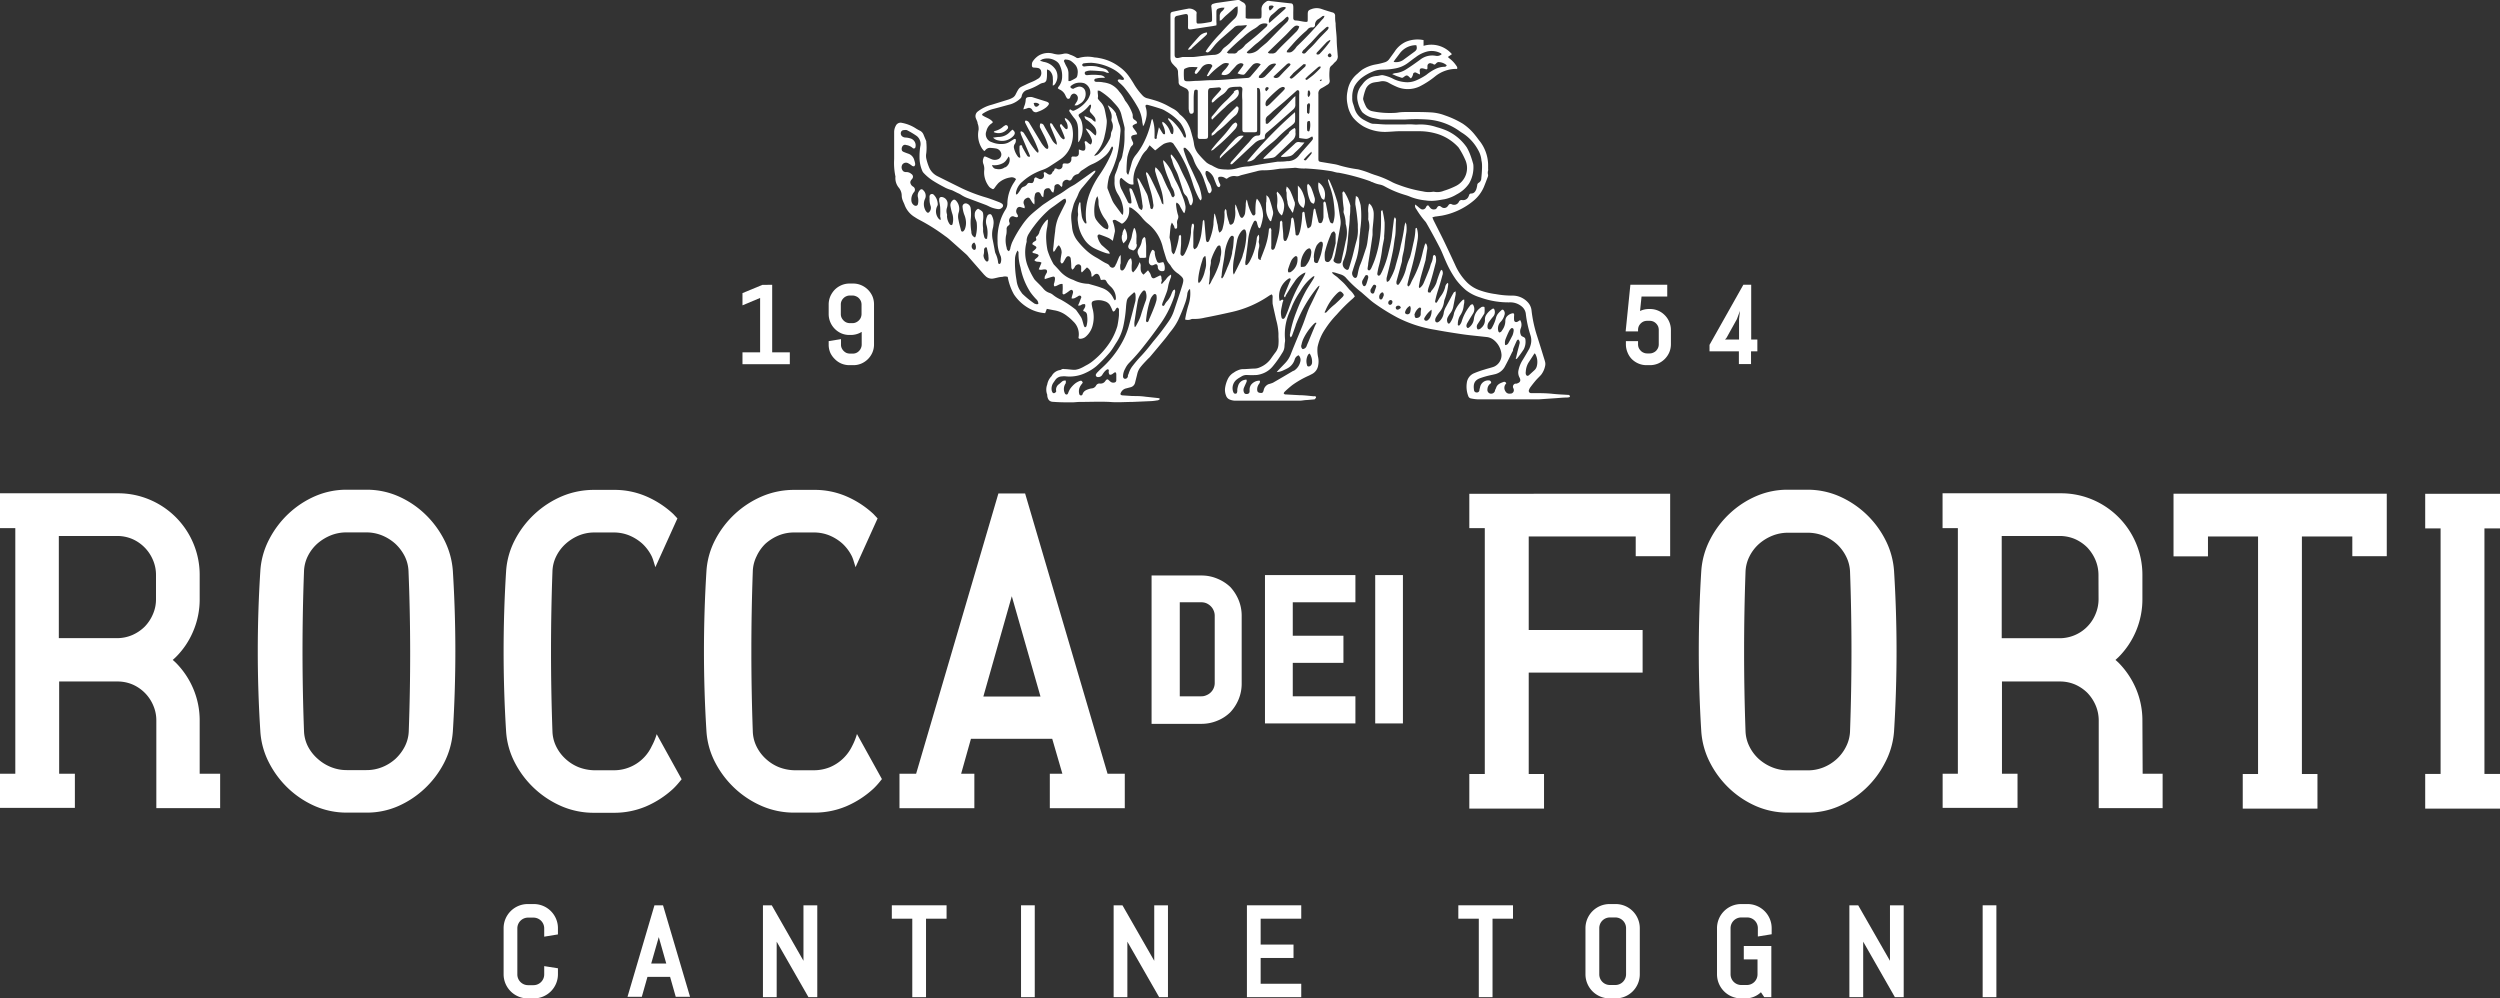<svg id="Layer_1" data-name="Layer 1" xmlns="http://www.w3.org/2000/svg" viewBox="0 0 300.48 120">
  <rect x="0" y="0" width="300.48" height="120" fill="#333333" stroke="none"/>
  <defs>
    <style>
      .cls-1 {
        fill: #fff;
      }
    </style>
  </defs>
  <g>
    <g>
      <polygon class="cls-1" points="89.24 36.7 91.36 35.81 91.36 42.35 89.24 42.35 89.24 43.77 94.93 43.77 94.93 42.35 92.81 42.35 92.81 34.23 91.63 34.24 89.24 35.23 89.24 36.7"/>
      <path class="cls-1" d="M100.34,43.16a2.41,2.41,0,0,0,.79.54,2.52,2.52,0,0,0,1,.19h.39a2.43,2.43,0,0,0,1-.19,2.53,2.53,0,0,0,1.34-1.34,2.45,2.45,0,0,0,.19-1V36.61a2.52,2.52,0,0,0-.19-1,2.64,2.64,0,0,0-.54-.79,2.57,2.57,0,0,0-.8-.54,2.44,2.44,0,0,0-1-.2h-.39a2.45,2.45,0,0,0-1,.2,2.57,2.57,0,0,0-.8.54,2.81,2.81,0,0,0-.53.79,2.53,2.53,0,0,0-.2,1v1.12a2.53,2.53,0,0,0,.2,1,2.56,2.56,0,0,0,1.33,1.34,2.48,2.48,0,0,0,1,.19h.13a2.51,2.51,0,0,0,1.05-.23l.15-.08.11-.06v1.51a1,1,0,0,1-.09.43,1,1,0,0,1-.23.35,1,1,0,0,1-.78.32h-.3a1.22,1.22,0,0,1-.43-.08,1.16,1.16,0,0,1-.34-.24,1.21,1.21,0,0,1-.24-.35,1,1,0,0,1-.08-.43v-.64L99.6,41v.41a2.45,2.45,0,0,0,.2,1A2.57,2.57,0,0,0,100.34,43.16Zm3.13-5a1.16,1.16,0,0,1-.59.59,1,1,0,0,1-.43.09h-.3a1.05,1.05,0,0,1-.77-.33,1.21,1.21,0,0,1-.24-.35,1,1,0,0,1-.08-.42V36.61a1,1,0,0,1,.08-.42,1.09,1.09,0,0,1,.24-.35,1,1,0,0,1,.34-.23,1,1,0,0,1,.43-.09h.3a1,1,0,0,1,.43.09,1,1,0,0,1,.35.23,1.21,1.21,0,0,1,.24.35,1.16,1.16,0,0,1,.08.42v1.12A1.12,1.12,0,0,1,103.47,38.15Z"/>
      <path class="cls-1" d="M196.12,43.15a2.57,2.57,0,0,0,.8.54,2.45,2.45,0,0,0,1,.2h.38a2.53,2.53,0,0,0,1-.2,2.59,2.59,0,0,0,1.33-1.33,2.53,2.53,0,0,0,.2-1V39.66a2.52,2.52,0,0,0-.74-1.78,2.47,2.47,0,0,0-1.77-.74h-.13a2.41,2.41,0,0,0-.93.18l-.14.06.18-1.74h3.09V34.22h-4.43l-.57,5.61h1.49v-.17a1.18,1.18,0,0,1,.08-.43,1.16,1.16,0,0,1,.59-.59,1.18,1.18,0,0,1,.43-.08h.3a1.12,1.12,0,0,1,.42.08,1.09,1.09,0,0,1,.35.24,1.21,1.21,0,0,1,.24.35,1.18,1.18,0,0,1,.08.43v1.72a1.12,1.12,0,0,1-.08.42,1.26,1.26,0,0,1-.24.36,1.07,1.07,0,0,1-.35.23,1,1,0,0,1-.42.09h-.3a1,1,0,0,1-.43-.09.92.92,0,0,1-.35-.24,1.21,1.21,0,0,1-.24-.35,1.16,1.16,0,0,1-.08-.42V41h-1.46v.37a2.53,2.53,0,0,0,.2,1A2.41,2.41,0,0,0,196.12,43.15Z"/>
      <path class="cls-1" d="M210.48,40.81V34.22h-.94l-4.07,7.23v.78H209v1.53h1.46V42.23h.76V40.81Zm-1.46,0H207.6l-.27,0,.18-.2,1.25-2.25.37-1-.11,1Z"/>
    </g>
    <g>
      <polygon class="cls-1" points="300.48 63.51 300.48 59.35 291.49 59.35 291.49 63.51 293.34 63.51 293.34 93.02 291.49 93.02 291.49 97.19 300.48 97.19 300.48 93.02 298.61 93.02 298.61 63.51 300.48 63.51"/>
      <polygon class="cls-1" points="261.24 66.87 265.38 66.87 265.38 64.48 271.4 64.48 271.4 93.03 269.56 93.03 269.56 97.19 278.54 97.19 278.54 93.03 276.67 93.03 276.67 64.48 282.73 64.48 282.73 66.85 286.87 66.85 286.87 59.34 261.24 59.34 261.24 66.87"/>
      <polygon class="cls-1" points="176.6 63.48 178.46 63.48 178.46 93.03 176.6 93.03 176.6 97.19 185.58 97.19 185.58 93.03 183.74 93.03 183.74 80.84 197.43 80.84 197.43 75.72 183.74 75.72 183.74 64.48 196.6 64.48 196.6 66.85 200.74 66.85 200.74 59.34 176.6 59.35 176.6 63.48"/>
      <rect class="cls-1" x="165.29" y="69.12" width="3.33" height="17.83"/>
      <polygon class="cls-1" points="152.04 86.95 162.91 86.95 162.91 83.69 155.38 83.69 155.38 79.67 161.47 79.67 161.47 76.41 155.38 76.41 155.38 72.39 162.91 72.39 162.91 69.12 152.04 69.12 152.04 86.95"/>
      <path class="cls-1" d="M147.87,70.55a5,5,0,0,0-1.56-1,4.85,4.85,0,0,0-1.9-.38h-6V87h6a4.93,4.93,0,0,0,1.91-.38,4.71,4.71,0,0,0,1.54-1,5.13,5.13,0,0,0,1-1.54,4.88,4.88,0,0,0,.38-1.9V74a4.93,4.93,0,0,0-.38-1.91A5.29,5.29,0,0,0,147.87,70.55ZM146,82.09a1.58,1.58,0,0,1-1,1.47,1.39,1.39,0,0,1-.61.13h-2.59V72.39h2.59a1.59,1.59,0,0,1,.62.12,1.78,1.78,0,0,1,.51.35,1.54,1.54,0,0,1,.35.52A1.56,1.56,0,0,1,146,74Z"/>
      <path class="cls-1" d="M135.19,97.18V93h-2.07l-9.91-33.69H120L110.11,93h-2v4.14h9V93h-1.59l1.18-4.2h9.77l1.22,4.2h-1.51v4.14h9Zm-17-13.46,3.42-12.06,3.45,12.06Z"/>
      <path class="cls-1" d="M227.65,87.9a154.87,154.87,0,0,0,0-19.27,9.61,9.61,0,0,0-1.08-3.82A11.31,11.31,0,0,0,221,59.62a9.48,9.48,0,0,0-3.72-.76h-2.44a9.43,9.43,0,0,0-3.73.76,11.05,11.05,0,0,0-3.2,2.09,11.29,11.29,0,0,0-2.35,3.1,9.61,9.61,0,0,0-1.08,3.82,154.87,154.87,0,0,0,0,19.27,9.61,9.61,0,0,0,1.08,3.82,11.45,11.45,0,0,0,2.35,3.1,11.19,11.19,0,0,0,3.2,2.09,9.53,9.53,0,0,0,3.73.76h2.44a9.31,9.31,0,0,0,3.72-.76,11.31,11.31,0,0,0,5.54-5.19A9.57,9.57,0,0,0,227.65,87.9Zm-5.29,0a4.42,4.42,0,0,1-.47,1.82,5.07,5.07,0,0,1-1.13,1.51,5.28,5.28,0,0,1-1.59,1,5,5,0,0,1-1.91.36h-2.35a5,5,0,0,1-1.89-.36,5.51,5.51,0,0,1-1.62-1,5.07,5.07,0,0,1-1.13-1.5,4.42,4.42,0,0,1-.47-1.82c-.23-6.38-.23-12.84,0-19.21a4.42,4.42,0,0,1,.47-1.82,5,5,0,0,1,1.13-1.49,5.55,5.55,0,0,1,1.62-1,5,5,0,0,1,1.89-.36h2.35a5.07,5.07,0,0,1,1.91.36,5.5,5.5,0,0,1,1.6,1,5.17,5.17,0,0,1,1.12,1.5,4.42,4.42,0,0,1,.47,1.82C222.59,75,222.59,81.49,222.36,87.87Z"/>
      <path class="cls-1" d="M53.35,64.81A11.53,11.53,0,0,0,51,61.71a11.08,11.08,0,0,0-3.19-2.09,9.4,9.4,0,0,0-3.71-.76H41.64a9.46,9.46,0,0,0-3.73.76,11.19,11.19,0,0,0-3.2,2.09,11.45,11.45,0,0,0-2.35,3.1,9.44,9.44,0,0,0-1.07,3.82,151.1,151.1,0,0,0,0,19.27,9.48,9.48,0,0,0,1.07,3.82,11.45,11.45,0,0,0,2.35,3.1,11.19,11.19,0,0,0,3.2,2.09,9.53,9.53,0,0,0,3.73.76h2.45a9.31,9.31,0,0,0,3.72-.76A11.23,11.23,0,0,0,51,94.82a11.38,11.38,0,0,0,2.36-3.1,9.77,9.77,0,0,0,1.07-3.82,154.87,154.87,0,0,0,0-19.27A9.72,9.72,0,0,0,53.35,64.81ZM49.13,87.87a4.41,4.41,0,0,1-.46,1.82,5.43,5.43,0,0,1-1.13,1.51,5.33,5.33,0,0,1-1.6,1,5,5,0,0,1-1.91.36H41.69a5,5,0,0,1-1.9-.36,5.33,5.33,0,0,1-1.61-1A5.1,5.1,0,0,1,37,89.69a4.41,4.41,0,0,1-.46-1.82c-.24-6.38-.24-12.84,0-19.21A4.41,4.41,0,0,1,37,66.84a5,5,0,0,1,1.13-1.49,5.69,5.69,0,0,1,1.62-1,5,5,0,0,1,1.9-.36H44a5,5,0,0,1,1.91.36,5.5,5.5,0,0,1,1.6,1,5.38,5.38,0,0,1,1.13,1.5,4.41,4.41,0,0,1,.46,1.82C49.36,75,49.36,81.49,49.13,87.87Z"/>
      <path class="cls-1" d="M106,93.64l-3-5.42a7.5,7.5,0,0,1-.59,1.47,5.19,5.19,0,0,1-2.69,2.53,5.2,5.2,0,0,1-1.89.36h-2.3a5.52,5.52,0,0,1-1.88-.36,5.12,5.12,0,0,1-1.59-1,5,5,0,0,1-1.13-1.5,4.4,4.4,0,0,1-.45-1.82c-.23-6.38-.23-12.84,0-19.21a4.36,4.36,0,0,1,.45-1.82A5,5,0,0,1,92,65.35a5.59,5.59,0,0,1,1.6-1A4.88,4.88,0,0,1,95.51,64h2.32a4.87,4.87,0,0,1,1.87.36,5.48,5.48,0,0,1,1.58,1,5.32,5.32,0,0,1,1.11,1.5,4.47,4.47,0,0,1,.23.63l.21.68,2.65-5.86-.29-.31c-.09-.09-.17-.19-.26-.27a11.39,11.39,0,0,0-3.24-2.09,9.6,9.6,0,0,0-3.78-.76H95.42a9.83,9.83,0,0,0-3.79.76A11.38,11.38,0,0,0,86,64.81a9.42,9.42,0,0,0-1.09,3.82,154.87,154.87,0,0,0,0,19.27A9.42,9.42,0,0,0,86,91.72a11.48,11.48,0,0,0,2.39,3.1,11.35,11.35,0,0,0,3.25,2.09,9.73,9.73,0,0,0,3.8.76h2.49a9.78,9.78,0,0,0,3.78-.76,11.46,11.46,0,0,0,3.24-2.09,8.42,8.42,0,0,0,.71-.76Z"/>
      <path class="cls-1" d="M78.33,89.69a5,5,0,0,1-4.58,2.89h-2.3a5.52,5.52,0,0,1-1.88-.36,5.12,5.12,0,0,1-1.59-1,5,5,0,0,1-1.13-1.5,4.4,4.4,0,0,1-.45-1.82c-.23-6.38-.23-12.84,0-19.21a4.36,4.36,0,0,1,.45-1.82A5,5,0,0,1,68,65.35a5.59,5.59,0,0,1,1.6-1A4.88,4.88,0,0,1,71.45,64h2.32a4.87,4.87,0,0,1,1.87.36,5.48,5.48,0,0,1,1.58,1,5.32,5.32,0,0,1,1.11,1.5,4.47,4.47,0,0,1,.23.63l.21.68,2.65-5.86L81.13,62c-.09-.09-.17-.19-.26-.27a11.39,11.39,0,0,0-3.24-2.09,9.63,9.63,0,0,0-3.78-.76H71.36a9.91,9.91,0,0,0-3.8.76,11.41,11.41,0,0,0-5.64,5.19,9.42,9.42,0,0,0-1.09,3.82,154.87,154.87,0,0,0,0,19.27,9.42,9.42,0,0,0,1.09,3.82,11.41,11.41,0,0,0,5.64,5.19,9.73,9.73,0,0,0,3.8.76h2.49a9.78,9.78,0,0,0,3.78-.76,11.46,11.46,0,0,0,3.24-2.09,8.42,8.42,0,0,0,.71-.76l.35-.42-3-5.42A7.5,7.5,0,0,1,78.33,89.69Z"/>
      <path class="cls-1" d="M24,86.61a9.74,9.74,0,0,0-.77-3.83,9.9,9.9,0,0,0-2.1-3.13c-.12-.11-.24-.23-.37-.33l.37-.34a9.63,9.63,0,0,0,2.1-3.13A9.74,9.74,0,0,0,24,72V69.13a9.75,9.75,0,0,0-.77-3.84A9.81,9.81,0,0,0,18,60.06a9.66,9.66,0,0,0-3.82-.77H0v4.19H1.84V93H0v4.1H9V93H7.11V81.91h7a4.58,4.58,0,0,1,1.82.36,4.75,4.75,0,0,1,2.49,2.52,4.49,4.49,0,0,1,.37,1.82V97.13h7.67V93H24ZM18.75,72a4.42,4.42,0,0,1-.37,1.82,4.85,4.85,0,0,1-1,1.51,4.91,4.91,0,0,1-1.49,1,4.62,4.62,0,0,1-1.82.37h-7V64.42h7a4.62,4.62,0,0,1,1.82.36,4.75,4.75,0,0,1,2.49,2.52,4.5,4.5,0,0,1,.37,1.83Z"/>
      <path class="cls-1" d="M257.5,86.61a9.74,9.74,0,0,0-.77-3.83,10.07,10.07,0,0,0-2.1-3.13c-.12-.11-.24-.23-.37-.33l.37-.34a9.84,9.84,0,0,0,2.87-7V69.13a9.75,9.75,0,0,0-.77-3.84,9.81,9.81,0,0,0-5.21-5.23,9.67,9.67,0,0,0-3.83-.77H233.48v4.19h1.84V93h-1.83v4.1h9V93h-1.87V81.91h6.95a4.6,4.6,0,0,1,1.83.36,4.92,4.92,0,0,1,1.48,1,5,5,0,0,1,1,1.51,4.66,4.66,0,0,1,.37,1.82V97.13h7.68V93h-2.4ZM252.23,72a4.59,4.59,0,0,1-.37,1.82,4.66,4.66,0,0,1-4.32,2.89h-6.95V64.42h6.95a4.67,4.67,0,0,1,1.83.36,4.92,4.92,0,0,1,1.48,1,5.06,5.06,0,0,1,1,1.51,4.67,4.67,0,0,1,.37,1.83Z"/>
    </g>
    <g>
      <path class="cls-1" d="M64.17,108.66h-.74a2.9,2.9,0,0,0-2.9,2.9v5.54a2.9,2.9,0,0,0,2.9,2.9h.74a2.9,2.9,0,0,0,2.89-2.9v-.72l-1.65-.26v1a1.29,1.29,0,0,1-1.29,1.29h-.65a1.29,1.29,0,0,1-1.29-1.29v-5.54a1.29,1.29,0,0,1,1.29-1.29h.65a1.29,1.29,0,0,1,1.29,1.29v1l1.65-.27v-.72A2.9,2.9,0,0,0,64.17,108.66Z"/>
      <path class="cls-1" d="M78.66,108.81l-3.24,11h1.72l.68-2.4h2.72l.68,2.4h1.72l-3.25-11Zm-.39,7,.91-3.18.9,3.18Z"/>
      <polygon class="cls-1" points="96.57 115.48 92.76 108.81 91.7 108.81 91.7 119.85 93.35 119.85 93.35 113.18 97.17 119.85 98.23 119.85 98.23 108.81 96.57 108.81 96.57 115.48"/>
      <polygon class="cls-1" points="107.19 110.42 109.65 110.42 109.65 119.85 111.3 119.85 111.3 110.42 113.77 110.42 113.77 108.81 107.19 108.81 107.19 110.42"/>
      <rect class="cls-1" x="122.72" y="108.81" width="1.65" height="11.04"/>
      <polygon class="cls-1" points="138.73 115.48 134.91 108.81 133.85 108.81 133.85 119.85 135.5 119.85 135.5 113.18 139.32 119.85 140.38 119.85 140.38 108.81 138.73 108.81 138.73 115.48"/>
      <polygon class="cls-1" points="149.87 119.85 156.4 119.85 156.4 118.24 151.52 118.24 151.52 115.14 155.47 115.14 155.47 113.53 151.52 113.53 151.52 110.42 156.4 110.42 156.4 108.81 149.87 108.81 149.87 119.85"/>
      <polygon class="cls-1" points="175.28 110.42 177.74 110.42 177.74 119.85 179.39 119.85 179.39 110.42 181.85 110.42 181.85 108.81 175.28 108.81 175.28 110.42"/>
      <path class="cls-1" d="M194.2,108.66h-.74a2.9,2.9,0,0,0-2.9,2.9v5.54a2.9,2.9,0,0,0,2.9,2.9h.74a2.9,2.9,0,0,0,2.89-2.9v-5.54A2.9,2.9,0,0,0,194.2,108.66Zm1.24,8.44a1.29,1.29,0,0,1-1.29,1.29h-.65a1.28,1.28,0,0,1-1.28-1.29v-5.54a1.28,1.28,0,0,1,1.28-1.29h.65a1.29,1.29,0,0,1,1.29,1.29Z"/>
      <path class="cls-1" d="M210,108.66h-.74a2.9,2.9,0,0,0-2.89,2.9v5.54a2.9,2.9,0,0,0,2.89,2.9h.55a2.68,2.68,0,0,0,1.84-.74l.4.59h.85V113.7h-3.31v1.61h1.65v1.79a1.28,1.28,0,0,1-1.28,1.29h-.65A1.29,1.29,0,0,1,208,117.1v-5.54a1.29,1.29,0,0,1,1.29-1.29H210a1.28,1.28,0,0,1,1.28,1.29v1l1.66-.27v-.72A2.9,2.9,0,0,0,210,108.66Z"/>
      <polygon class="cls-1" points="227.16 115.48 223.34 108.81 222.28 108.81 222.28 119.85 223.94 119.85 223.94 113.18 227.75 119.85 228.81 119.85 228.81 108.81 227.16 108.81 227.16 115.48"/>
      <rect class="cls-1" x="238.3" y="108.81" width="1.65" height="11.04"/>
    </g>
    <path class="cls-1" d="M117.19,28.54a.73.73,0,0,0,.09-.18,4.41,4.41,0,0,0,.11-1.62,1.76,1.76,0,0,0-.1-.3,1.29,1.29,0,0,1-.13-.7.72.72,0,0,1,.4-.65,2.62,2.62,0,0,1,.43.27.46.46,0,0,1,.17.3,3,3,0,0,1,0,.79,3.36,3.36,0,0,0,0,.95c0,.13,0,.27,0,.4s.09.46.14.69a.41.41,0,0,0,.14.2c.07.06.14,0,.2,0a.08.08,0,0,0,0-.07,3.39,3.39,0,0,0-.06-1.52,1.49,1.49,0,0,1,.06-1.08.37.37,0,0,1,.35-.28c.17,0,.22.17.28.3a1.71,1.71,0,0,1,.13,1,1.76,1.76,0,0,1-.07.4,3.09,3.09,0,0,0,0,1.45c.09.46.18.91.26,1.37a1.39,1.39,0,0,0,.06.19,3.24,3.24,0,0,1,.32,1.14c0,.06.09.15.14.14a.21.21,0,0,0,.16-.13,1.28,1.28,0,0,0,0-.82,4.12,4.12,0,0,1-.37-1.82,6.84,6.84,0,0,1,.26-2.2,5.72,5.72,0,0,1,.69-1.56,1.37,1.37,0,0,0,.23-.78,4.72,4.72,0,0,1,.85-2.57l.19-.32a.71.71,0,0,0-.69-.2A2.73,2.73,0,0,0,120,22a4.71,4.71,0,0,0-.44.56c-.16.21-.2.22-.43.07a.89.89,0,0,1-.22-.16,2.84,2.84,0,0,1-.62-1.53,3.09,3.09,0,0,1,0-.43,1.63,1.63,0,0,0-.09-.79.94.94,0,0,1,0-.7c.08-.23.13-.25.35-.16s.46.21.69.3a1,1,0,0,0,.66,0,.62.62,0,0,0,.45-.66.78.78,0,0,0-.58-.64,4.76,4.76,0,0,0-.66-.08.71.71,0,0,0-.68.27.61.61,0,0,1-.14.11l-.23-.27a3,3,0,0,1-.44-2.28,1.71,1.71,0,0,0-.12-.78c0-.2-.13-.4-.2-.6a.7.7,0,0,1,.25-.85,4.54,4.54,0,0,1,1.64-.79l2.09-.65a2.55,2.55,0,0,0,.5-.24,1,1,0,0,0,.26-.29c.51-1,.41-.82,1.36-1.29.28-.14.56-.24.84-.37s.33-.18.49-.27a.78.78,0,0,0,.41-.87.47.47,0,0,0-.35-.43,2.57,2.57,0,0,0-.4-.05c-.33,0-.38-.08-.36-.42a.71.71,0,0,1,.06-.26,2.4,2.4,0,0,1,.75-.77,2.25,2.25,0,0,1,1.72-.24,2.77,2.77,0,0,0,.5.1,1.15,1.15,0,0,0,.32,0,3.69,3.69,0,0,0,.46-.08,1.08,1.08,0,0,1,.77.11,3.12,3.12,0,0,1,.82.4.51.51,0,0,0,.22,0h0a3.79,3.79,0,0,1,1.92-.06c.23,0,.47.05.71.1a5.62,5.62,0,0,1,2.23,1,4.7,4.7,0,0,1,1.11,1.07,12.76,12.76,0,0,1,.75,1.16,8.07,8.07,0,0,0,.95,1.23,1.14,1.14,0,0,0,.65.36c.41.11.82.22,1.22.36a9.22,9.22,0,0,1,.91.39c.3.15.58.32.88.48a2.22,2.22,0,0,1,.74.59.69.69,0,0,0,.17.17,3.41,3.41,0,0,1,1,1.29,3,3,0,0,1,.25.67c.07.2.11.41.17.61a6.14,6.14,0,0,1,.19.85,2.4,2.4,0,0,0,.52,1.24,11.21,11.21,0,0,0,1,1.06,2.53,2.53,0,0,0,.63.34,5.16,5.16,0,0,0,.78.39,4.22,4.22,0,0,0,.87.1,3.75,3.75,0,0,0,1.45-.16A5.49,5.49,0,0,1,150,20c.2,0,.39-.06.59-.09l1.09-.19,1.89-.29c.36,0,.74,0,1.11-.06h.12a1.7,1.7,0,0,0,1.35-.71c.39-.49.82-.95,1.23-1.42.11-.13.23-.25.33-.39a.32.32,0,0,0,0-.45c-.26.12-.49.32-.79.29s-.49-.06-.77-.1c0-.19,0-.35,0-.5,0-1.57,0-3.14,0-4.71a1.67,1.67,0,0,0,0-.39.18.18,0,0,0-.31-.09l-1.43,1.28L153,13.37a8.24,8.24,0,0,1-.62.56.63.63,0,0,0-.25.63,2.46,2.46,0,0,1,0,.26.21.21,0,0,0,.3,0c.39-.37.77-.74,1.14-1.12s.64-.66,1-1l.94-1,.18-.15a1.91,1.91,0,0,1,0,.26c0,.24,0,.48,0,.71a.73.73,0,0,1-.26.64l-1.91,1.69c-.41.37-.84.73-1.27,1.09a.56.56,0,0,0-.22.4c0,.36-.06.38-.42.44a1.7,1.7,0,0,0-.86.47c-.57.51-1.13,1.05-1.69,1.57l-.84.79c-.09.08-.16.18-.34.11a.76.76,0,0,1,.06-.2.84.84,0,0,1,.15-.18c.34-.38.67-.76,1-1.13s.66-.73,1-1.09c.11-.12.2-.25.3-.37s.37-.45.71-.45.37-.07.38-.38c0-.63,0-1.25,0-1.87q0-1.38,0-2.76a3,3,0,0,0-.06-.51.25.25,0,0,0-.32-.2,1.11,1.11,0,0,0,0,.25c0,.48,0,1,0,1.44,0,1.06,0,2.13,0,3.19,0,.4,0,.43-.42.44h-.92c-.39,0-.44-.06-.44-.44,0-1.14,0-2.29,0-3.43a6.77,6.77,0,0,1,0-1.19c.05-.32-.13-.44-.38-.42s-.64,0-.95.07a.64.64,0,0,0-.49.31,2.15,2.15,0,0,1-.69.65,8,8,0,0,0-.79.65c-.1.09-.17.21-.35.22-.09-.22.06-.38.17-.52s.46-.51.69-.77c.09-.11.18-.22.25-.32-.08-.22-.23-.22-.38-.2l-.79.07c-.31,0-.39.11-.41.42,0,.11,0,.21,0,.32v4.83c0,.51,0,.55-.58.55h-.4c-.17,0-.24-.08-.26-.24a2.17,2.17,0,0,1,0-.36V11.36c0-.11,0-.23,0-.35s0-.22-.18-.23a.22.22,0,0,0-.25.2,6.48,6.48,0,0,0-.06.76c0,.48,0,.95,0,1.43a1.27,1.27,0,0,1,0,.28.26.26,0,0,1-.25.22.22.22,0,0,1-.25-.15,1.9,1.9,0,0,1-.1-.46c0-.61,0-1.23,0-1.84a.6.6,0,0,0-.38-.62l-.5-.25a.5.5,0,0,1-.33-.49c0-.4-.07-.79-.07-1.19a.8.8,0,0,0-.24-.57c-.15-.14-.3-.3-.44-.46a1,1,0,0,1-.23-.66V1.92c0-.4,0-.46.44-.54.58-.13,1.16-.24,1.75-.35a1.14,1.14,0,0,1,.94.41.61.61,0,0,1,0,.27c0,.28,0,.56,0,.84s.08.3.3.28c.46,0,.92-.11,1.38-.18a.23.23,0,0,0,.19-.22V2.31A10.33,10.33,0,0,0,145.6.84a.3.3,0,0,1,.25-.39,2.48,2.48,0,0,1,.54-.12L148.71,0a.41.41,0,0,1,.34.07,3.87,3.87,0,0,0,.34.21.58.58,0,0,1,.33.65c0,.3,0,.61,0,.91,0,.11,0,.21,0,.33a.8.8,0,0,0,.24.07h1.35c.24,0,.31-.07.31-.31a7.12,7.12,0,0,0,0-.8c0-.51.31-.77.67-1a.63.63,0,0,1,.39,0l1.85.21.56.06c.24,0,.33.11.35.35s0,.56,0,.84v.59a.27.27,0,0,0,.24.28c.38,0,.76.12,1.14.16s.35,0,.36-.33V1.74c0-.44.07-.51.49-.66a1.74,1.74,0,0,1,1.17,0c.42.15.86.28,1.29.41a.39.39,0,0,1,.34.42c0,.29,0,.58.06.87,0,.66.12,1.32.13,2s.08,1.24.12,1.86a.83.83,0,0,1-.27.78c-.17.13-.28.32-.45.45a.59.59,0,0,0-.25.51,5.61,5.61,0,0,0,0,1.23.51.51,0,0,1-.3.59,7.45,7.45,0,0,1-.65.39.68.68,0,0,0-.4.71c0,.91,0,1.83,0,2.75l0,4.9c0,.46,0,.47.48.54l1.49.25a4.12,4.12,0,0,1,.58.15,15,15,0,0,0,2.21.46,10.41,10.41,0,0,1,1.55.51l.45.16a11.33,11.33,0,0,1,2.16.9,6.59,6.59,0,0,0,.73.3A14.8,14.8,0,0,0,171,23a3.12,3.12,0,0,0,1.22.05.38.38,0,0,1,.15,0,2,2,0,0,0,1.17-.12,9.4,9.4,0,0,0,1.47-.59,2.4,2.4,0,0,0,1.08-3.18,9.42,9.42,0,0,0-.69-1.29,1.18,1.18,0,0,0-.19-.25,5.8,5.8,0,0,0-2.25-1.46,7.48,7.48,0,0,0-2.39-.39l-2.31,0c-.46,0-.92.05-1.39.07a5.38,5.38,0,0,1-3-.65,4.81,4.81,0,0,1-1.24-1.05,3.61,3.61,0,0,1-.67-1.6,3.82,3.82,0,0,1,0-1.58,3.32,3.32,0,0,1,1.22-2.12,6,6,0,0,1,.54-.46,4.48,4.48,0,0,1,1.66-.64,8.47,8.47,0,0,0,1.08-.26,1,1,0,0,0,.53-.4l.63-.87a3.2,3.2,0,0,1,1.36-1.19,3.65,3.65,0,0,1,2.12-.2l0,.69a3.26,3.26,0,0,1,3.41,1l-.49.34.2.18a3.63,3.63,0,0,1,.86.93.32.32,0,0,1,.05.32,1.3,1.3,0,0,1-.21,0,4.06,4.06,0,0,0-2.39.87,10.34,10.34,0,0,1-1.9,1.24,3.35,3.35,0,0,1-2.85,0,9.27,9.27,0,0,1-.89-.45,1.39,1.39,0,0,0-1-.15c-.24.06-.5.07-.74.12a1.32,1.32,0,0,0-1,.8,5.89,5.89,0,0,0-.29,1,.56.56,0,0,0,0,.31,5.14,5.14,0,0,0,.35.84,1.09,1.09,0,0,0,.7.5,10.07,10.07,0,0,0,1.1.17,8.77,8.77,0,0,0,1,.05c.36,0,.71,0,1.07-.06s.9-.06,1.35-.06c.86,0,1.72,0,2.57.05a5.54,5.54,0,0,1,1.67.36,10.89,10.89,0,0,1,2.15,1,6.55,6.55,0,0,1,1.53,1.44c.18.21.33.45.51.66a4.8,4.8,0,0,1,1,2.77c0,.19,0,.37,0,.56a.63.63,0,0,1,0,.19.91.91,0,0,0,0,.54.73.73,0,0,1-.07.31c-.14.37-.28.74-.43,1.11a4.42,4.42,0,0,1-1.22,1.65,8.33,8.33,0,0,1-3.85,1.82l-.7.1c-.13,0-.26.06-.43.1.06.14.09.25.14.35.39.78.79,1.56,1.18,2.35.48,1,.95,2,1.41,3a7,7,0,0,0,1.44,2.13,4.09,4.09,0,0,0,1.33.87,9.15,9.15,0,0,0,2.12.53,11,11,0,0,0,2,.18,2.49,2.49,0,0,1,1.85.8,1.7,1.7,0,0,1,.45,1,15.6,15.6,0,0,0,.68,3.1c.26.82.52,1.65.77,2.47.07.22.14.43.19.65a1,1,0,0,1,0,.39,2.58,2.58,0,0,1-.5,1.12c-.22.24-.47.47-.68.72s-.42.52-.62.79a1.22,1.22,0,0,0-.14.28.27.27,0,0,0,.24.4h.28c.76,0,1.51,0,2.27.08s1.24.09,1.86.13c.11,0,.21,0,.26.15s-.21.16-.35.17c-.5,0-1,.06-1.51.09l-1.9.13c-.42,0-.85,0-1.27,0h-6a5.06,5.06,0,0,1-.86-.11.41.41,0,0,1-.32-.27,3.15,3.15,0,0,1-.18-1.61,1.43,1.43,0,0,1,.87-1.15,11.42,11.42,0,0,1,1.28-.45c.36-.12.74-.2,1.1-.33a1.52,1.52,0,0,0,.92-1.44,2.5,2.5,0,0,0-1-1.83,1.6,1.6,0,0,0-.77-.3l-.83-.09c-.74-.08-1.48-.15-2.21-.26-1.08-.16-2.15-.33-3.22-.53A15.21,15.21,0,0,1,168,38.19a24.41,24.41,0,0,1-2.84-1.76c-.39-.28-.74-.61-1.1-.92l-.42-.37a13.48,13.48,0,0,1-1.83-1.71,1.38,1.38,0,0,0-.65-.44l-.72-.23c-.11,0-.22-.09-.35,0,.19.28.51.41.74.64s.5.44.73.68.43.5.65.75a2.66,2.66,0,0,1,.63.8c-.08.08-.15.17-.24.25a19.23,19.23,0,0,0-1.92,1.91,11.41,11.41,0,0,0-1.41,1.77,6,6,0,0,0-.91,2.15,3.91,3.91,0,0,0,.07,1.23,2.49,2.49,0,0,1,0,1,1.39,1.39,0,0,1-.71,1l-.39.2a11.26,11.26,0,0,0-2,1.14,11.72,11.72,0,0,0-.93.81.67.67,0,0,0-.11.18c.07.14.18.14.29.14l1.63.09c.56,0,1.13.08,1.7.13a.67.67,0,0,1,.19,0,.15.15,0,0,1,0,.26A.56.56,0,0,1,158,48l-.91.08c-.28,0-.55.07-.83.08h-1.23l-5.11,0c-.49,0-1,0-1.47,0a1.8,1.8,0,0,1-.65-.14.75.75,0,0,1-.44-.48,1.82,1.82,0,0,1-.1-1,3.75,3.75,0,0,1,.32-1,1.81,1.81,0,0,1,.73-.77,2,2,0,0,1,.45-.25,1.68,1.68,0,0,1,.53-.15c.49,0,1-.06,1.47-.07a1.62,1.62,0,0,0,.69-.16,3,3,0,0,0,1.28-1c.2-.29.4-.57.61-.84a1.72,1.72,0,0,0,.32-.89,5.54,5.54,0,0,0,0-.91c0-.15,0-.29,0-.44a7.61,7.61,0,0,0-.28-1.64c-.14-.64-.29-1.27-.42-1.91a6.87,6.87,0,0,1,0-.79c0-.12,0-.25-.13-.34l-.26.14A12.93,12.93,0,0,1,148,37.51c-1.06.24-2.13.47-3.19.67a5.11,5.11,0,0,1-1.46.15.63.63,0,0,0-.26.07,1,1,0,0,1-.65,0,13.55,13.55,0,0,1,.39-1.7,4.4,4.4,0,0,0,.22-1.8l0-.08-.07-.08a1,1,0,0,0-.28.62,5.18,5.18,0,0,1-.32,1.23c-.22.63-.49,1.26-.77,1.87a7.2,7.2,0,0,1-.92,1.4c-.22.28-.42.57-.65.85-.6.73-1.2,1.45-1.81,2.17-.09.11-.21.2-.31.31-.3.32-.61.63-.89,1a2.06,2.06,0,0,0-.35.8c-.08.33-.17.66-.25,1a.74.74,0,0,1-.57.56l-.5.13a.91.91,0,0,0-.63.5c-.12.2-.05.32.19.34l1.19.08c.51,0,1,0,1.55.08l1.58.17a.6.6,0,0,1,.18.09.46.46,0,0,1-.39.19,4.91,4.91,0,0,1-.67.08l-2.3.1c-.89,0-1.78.08-2.67,0-1.21-.06-2.42,0-3.62,0-.31,0-.61.05-.91.05-.75,0-1.49,0-2.23-.06-.47,0-.69-.24-.76-.74a.53.53,0,0,0,0-.12,1.69,1.69,0,0,1,0-1.23,1.88,1.88,0,0,1,.52-1,1.38,1.38,0,0,1,1-.73c.1,0,.19-.09.29-.12a.49.49,0,0,1,.23,0c.44,0,.87.1,1.31.09a2.4,2.4,0,0,0,.75-.23c.23-.1.44-.24.66-.35a4.57,4.57,0,0,0,.82-.56,9.57,9.57,0,0,0,2-2.24,7.39,7.39,0,0,0,.85-1.88,11.31,11.31,0,0,0,.19-1.3c0-.18,0-.37,0-.56a.33.33,0,0,0-.17-.36c-.26.06-.21.41-.49.47-.1,0-.11-.12-.16-.22a4.8,4.8,0,0,0-.3-.6,1.17,1.17,0,0,0-.65-.43,2.11,2.11,0,0,0-1.14-.06c-.34.07-.41.21-.35.54a4.88,4.88,0,0,0,.12.55,3.91,3.91,0,0,1,0,1.8,2.64,2.64,0,0,1-.8,1.4,1.07,1.07,0,0,1-.72.3c-.15,0-.23-.07-.19-.22a2.1,2.1,0,0,0-.66-1.88,5.33,5.33,0,0,0-.71-.63,3.32,3.32,0,0,0-1.59-.7l-.86-.17-.2.52a4.7,4.7,0,0,1-2.13-.69,5.24,5.24,0,0,1-1.62-1.56,6.66,6.66,0,0,1-.75-2.11,1,1,0,0,0-.64,0c-.36,0-.71.13-1.06.19a1.06,1.06,0,0,1-1-.32c-.06-.06-.12-.11-.17-.17l-1.81-2.07a2.66,2.66,0,0,0-.32-.35l-2-1.78a5.34,5.34,0,0,0-.53-.41,22.72,22.72,0,0,0-3.1-1.95,5.48,5.48,0,0,1-.52-.31,2.88,2.88,0,0,1-1.22-1.42c-.06-.19-.16-.37-.23-.55a1.76,1.76,0,0,1-.14-.58,1.52,1.52,0,0,0-.35-1,1.81,1.81,0,0,1-.41-1.26.21.21,0,0,0,0-.11,7.92,7.92,0,0,1-.15-2.06c0-1.09,0-2.18,0-3.27a1.56,1.56,0,0,1,.19-.73.64.64,0,0,1,.76-.36,4.62,4.62,0,0,1,1.59.62,4.62,4.62,0,0,0,.48.28.92.92,0,0,1,.53.56c.1.24.2.49.31.73,0,0,0,.07,0,.11a6.1,6.1,0,0,1,0,1.35,1.62,1.62,0,0,0,0,.62,6.22,6.22,0,0,0,.31,1,2.12,2.12,0,0,0,1,1.12c1,.5,2,1,3,1.49a19.54,19.54,0,0,0,2.79,1.06c.55.16,1.08.37,1.61.57a1.79,1.79,0,0,1,.39.2.29.29,0,0,1,0,.48.54.54,0,0,1-.5.17,3.42,3.42,0,0,1-1.17-.38l-.22-.1-2.08-.78a4,4,0,0,1-1-.49,2.42,2.42,0,0,0-.36-.18l-.6-.3a2,2,0,0,0-.26-.09,5.2,5.2,0,0,1-.55-.21c-.48-.25-1-.53-1.43-.8a5.88,5.88,0,0,1-1.28-1.05.84.84,0,0,1-.14-.24,4.12,4.12,0,0,1-.32-1.63,7.75,7.75,0,0,1,.09-1.27,1.23,1.23,0,0,0-.42-1.26,10.1,10.1,0,0,0-1.19-.71.81.81,0,0,0-.35,0,.35.35,0,0,0-.35.22.47.47,0,0,0,.09.49.65.65,0,0,0,.46.18,2.54,2.54,0,0,1,.55.1.87.87,0,0,1,.64,1,.24.24,0,0,1-.1.19.22.22,0,0,1-.21,0,1.5,1.5,0,0,0-.82-.39.35.35,0,0,0-.42.12.58.58,0,0,0-.07.57.55.55,0,0,0,.19.14c.18.07.37.15.56.21a1.12,1.12,0,0,1,.73.82,2.23,2.23,0,0,1,.1.43.42.42,0,0,1-.09.24c-.08.08-.17,0-.25,0a2.63,2.63,0,0,0-.49-.33.54.54,0,0,0-.71.14.65.65,0,0,0,.13.83.57.57,0,0,0,.34.08.89.89,0,0,1,.61.23.38.38,0,0,1,.09.59c-.12.15-.25.28-.21.49a.69.69,0,0,0,.31.43.43.43,0,0,1,.11.69,1.38,1.38,0,0,0-.3,1,.73.73,0,0,0,.29.54c.22.17.48.09.51-.18a1.88,1.88,0,0,0,0-.71.92.92,0,0,1,.23-.91.23.23,0,0,1,.38,0,.89.89,0,0,1,.23,1.05,1.52,1.52,0,0,0,0,1.27.8.8,0,0,0,.19.3.19.19,0,0,0,.33,0,.73.73,0,0,0,.14-.75,2.28,2.28,0,0,1-.11-.9.8.8,0,0,1,0-.27.29.29,0,0,1,.5-.14,1.62,1.62,0,0,1,.47,1,.66.66,0,0,1,0,.24,1.42,1.42,0,0,1-.08.18,1.38,1.38,0,0,0,.23,1.49c.05.05.15.12.2.1S113,26,113,26a10.28,10.28,0,0,0,0-1.11,5.85,5.85,0,0,0-.12-.71V24c0-.25.14-.36.39-.31a.81.81,0,0,1,.62.69,1.65,1.65,0,0,1-.07.59,1.22,1.22,0,0,0,0,.78.61.61,0,0,1,0,.23,1.77,1.77,0,0,0,.28.9.43.43,0,0,0,.11.12.16.16,0,0,0,.28-.08,2.27,2.27,0,0,0,0-1.13,6.65,6.65,0,0,1-.25-1,.75.75,0,0,1,.23-.68c.15-.16.29-.14.43,0a1.44,1.44,0,0,1,.31,1.48,1.71,1.71,0,0,0,0,.87c.06.36.17.72.26,1.08a.88.88,0,0,0,.07.23.17.17,0,0,0,.27,0,.65.65,0,0,0,.17-.26,2.07,2.07,0,0,0,.12-.89,2.66,2.66,0,0,0-.21-.84,3.68,3.68,0,0,1-.2-.93.38.38,0,0,1,.54-.37.67.67,0,0,1,.44.57,5.45,5.45,0,0,1,0,1.34,6.63,6.63,0,0,0,.08,1.47A.69.69,0,0,0,117.19,28.54Zm23.88,2a1,1,0,0,0,.12-.15,8.73,8.73,0,0,0,.49-1.8c0-.14,0-.29.2-.37,0,.07.08.12.08.18,0,.27,0,.55,0,.83s-.07.84-.08,1.27c0,.08.08.19.16.24s.17,0,.24-.09a.91.91,0,0,0,.11-.16,6.86,6.86,0,0,0,.76-2.54c0-.26,0-.53.08-.79,0-.11,0-.24.17-.29.16.16.11.35.09.53s-.06.42-.06.63q0,.67,0,1.35a2.17,2.17,0,0,0,0,.36.94.94,0,0,0,.12.22.7.7,0,0,0,.43-.47,5.18,5.18,0,0,0,.42-1.44c.06-.42.1-.85.15-1.27,0-.12,0-.26.16-.36a2.25,2.25,0,0,1,.05.22c.06.67.11,1.35.17,2A1.07,1.07,0,0,0,145,29a.15.15,0,0,0,.28,0,.7.7,0,0,0,.11-.21,7.4,7.4,0,0,0,.46-1.81c0-.36.05-.73.08-1.1,0-.06,0-.11.07-.22a8.54,8.54,0,0,1,.29,1.16c.14.36.06.78.28,1.14a.79.79,0,0,0,.39-.56,6,6,0,0,0,.22-1.73.93.93,0,0,1,.09-.54.31.31,0,0,1,.15.31,5.42,5.42,0,0,0,.32,1.32c0,.11.07.26.21.25a.53.53,0,0,0,.37-.41,3.2,3.2,0,0,0,.14-1.34,1.14,1.14,0,0,1,0-.32c0-.1,0-.19,0-.37a.88.88,0,0,1,.13.19l.35,1a1.33,1.33,0,0,0,.15.32c.1.13.24.15.34,0a1,1,0,0,0,.21-.41c.05-.34.07-.69.09-1a1.67,1.67,0,0,1,.11-.68.62.62,0,0,1,.08.21,5.3,5.3,0,0,0,.53,1.49l.06.1a.21.21,0,0,0,.24.1.44.44,0,0,0,.14-.18.37.37,0,0,0,0-.11c0-.48,0-1,.08-1.43a1.43,1.43,0,0,1,.1-.29,2.44,2.44,0,0,1,.51.86,3.32,3.32,0,0,1,.23,1.24,6.22,6.22,0,0,1-.31,1.31.44.44,0,0,1-.1.15c-.19-.08-.19-.24-.24-.37s-.06-.26-.11-.39a.33.33,0,0,0-.15-.16c-.1,0-.17.06-.21.14a6,6,0,0,0-.67,2.11c-.08.84-.21,1.68-.31,2.52a1.12,1.12,0,0,0,0,.57c.08,0,.17,0,.21-.06a2,2,0,0,0,.32-.45,7.49,7.49,0,0,0,.81-2.65.65.65,0,0,1,.25-.49,1.78,1.78,0,0,1,0,.75.46.46,0,0,0,0,.2,1.12,1.12,0,0,1,0,.7,3.6,3.6,0,0,0-.09,1c0,.15,0,.29.21.36s.09-.07.11-.12c.15-.38.3-.76.44-1.15a8.61,8.61,0,0,0,.53-2.24.36.36,0,0,1,.17-.33.46.46,0,0,1,.13.44c0,.57,0,1.14,0,1.72a1.39,1.39,0,0,0,0,.35.18.18,0,0,0,.29.09.52.52,0,0,0,.14-.19c.12-.39.25-.78.34-1.18a6.89,6.89,0,0,0,.27-1.81.27.27,0,0,1,.19-.29c0,.07.1.13.1.2,0,.42.06.84.09,1.26s0,.56.07.84a.23.23,0,0,0,.14.16.23.23,0,0,0,.19-.09,2.91,2.91,0,0,0,.23-.55,8.88,8.88,0,0,0,.34-1.92.26.26,0,0,1,.17-.27.45.45,0,0,1,.11.17,4.59,4.59,0,0,1,.1.51c.05.41.1.82.14,1.22,0,.11,0,.23.15.26s.23-.08.27-.19a2.16,2.16,0,0,0,.16-.49,10.85,10.85,0,0,0,.23-1.89c0-.1,0-.22.14-.27s.15.21.17.36.07.49.12.74.09.44.14.66l.1.24c.31-.15.39-.21.45-.53.09-.55.16-1.1.24-1.65a.68.68,0,0,1,.07-.2c.17,0,.16.15.18.25.1.42.21.85.32,1.27,0,.1.08.2.2.22a.26.26,0,0,0,.28-.18,1.72,1.72,0,0,0,.14-.54c0-.47,0-1,0-1.43,0-.15-.06-.32.1-.44.14,0,.17.14.2.26.09.46.17.91.27,1.37,0,.24.12.48.19.73a.34.34,0,0,0,.35.26.41.41,0,0,0,.08-.14,3.63,3.63,0,0,0,.15-1.26,15,15,0,0,0-.16-1.5,9,9,0,0,0-.36-1.38,6.73,6.73,0,0,1-.27-.87.86.86,0,0,1,0-.16.53.53,0,0,1,.19.21,17.74,17.74,0,0,1,.84,2.24,4.12,4.12,0,0,1,.18.69c.1.59.2,1.17.29,1.76a2.41,2.41,0,0,1,0,.6c-.19,1.12-.4,2.24-.61,3.36a6,6,0,0,1-.19.73.29.29,0,0,0,0,.3.74.74,0,0,0,.65.24c.24,0,.25-.25.3-.43a.17.17,0,0,1,0-.07c.16-.73.33-1.45.47-2.18a3.68,3.68,0,0,0,0-2.08s0-.05,0-.08a3.79,3.79,0,0,0-.24-1.24.8.8,0,0,1,0-.31,1.36,1.36,0,0,0,0-.28,13.28,13.28,0,0,1-.14-1.66.29.29,0,0,1,.13-.35c0,.05.09.08.11.12a5.89,5.89,0,0,1,.69,1.56.59.59,0,0,1,0,.23c0,.37,0,.74-.06,1.11,0,.66-.1,1.32-.16,2s-.08,1.09-.17,1.62a6.1,6.1,0,0,1-.4,1.62,1,1,0,0,0-.08.22.75.75,0,0,0,.3.88c.2.15.35.11.42-.12q.22-.7.42-1.41c.15-.58.28-1.16.44-1.74a4.59,4.59,0,0,0,.2-1.69c0-.14,0-.29,0-.43a23.84,23.84,0,0,0-.3-2.4,5,5,0,0,1,.06-.87.19.19,0,0,1,0-.11.4.4,0,0,1,.33.29,6.14,6.14,0,0,1,.25.8,10.76,10.76,0,0,1-.05,2.89c0,.41-.1.81-.11,1.22a8.9,8.9,0,0,1-.31,2.24c-.16.52-.33,1-.5,1.56a.66.66,0,0,0,.1.7c.15.18.35.17.44-.05a2.86,2.86,0,0,0,.1-.42,6.31,6.31,0,0,1,.23-.88c.31-.7.51-1.42.76-2.14a4.29,4.29,0,0,0,.14-.62c.07-.46.12-.92.18-1.38a2.55,2.55,0,0,0-.06-1.37,1.17,1.17,0,0,1,0-.27c0-.18,0-.37,0-.55a2.81,2.81,0,0,1,.09-1.14,1.22,1.22,0,0,1,.23.2,1.86,1.86,0,0,1,.33,1.12c0,.61-.09,1.22-.14,1.82,0,.21,0,.43,0,.64-.06.47-.13.94-.2,1.41-.1.66-.21,1.31-.32,2,0,.23-.07.45-.08.67a.19.19,0,0,0,.09.15.19.19,0,0,0,.18,0,.84.84,0,0,0,.2-.29c.15-.33.29-.66.41-1a13.92,13.92,0,0,0,.74-4.53V25.49c0-.09,0-.18.12-.2s.06,0,.06.05a11.25,11.25,0,0,1,.25,1.41,14.89,14.89,0,0,1-.06,1.63,2.48,2.48,0,0,1,0,.27c-.09.5-.21,1-.26,1.49a13.62,13.62,0,0,1-.39,1.9,8.71,8.71,0,0,0-.17.86.3.3,0,0,0,.11.23c.08,0,.18,0,.24-.09a3.72,3.72,0,0,0,.19-.34,11.63,11.63,0,0,0,.81-2.37,18.58,18.58,0,0,0,.39-1.83c.08-.71.17-1.42.26-2.13a1.49,1.49,0,0,1,.1-.26.47.47,0,0,1,.15.39c-.06.66,0,1.32-.12,2s-.16,1.26-.3,1.88c-.2,1-.44,1.92-.67,2.87a1,1,0,0,0,0,.63.48.48,0,0,0,.36-.31,7,7,0,0,0,.61-1.34c.23-.91.53-1.8.69-2.73a20.84,20.84,0,0,0,.41-2.06c0-.17.06-.34.09-.51a2.33,2.33,0,0,1,.09-.23c0,.15.07.21.08.27a3.55,3.55,0,0,1,0,1c-.11.59-.17,1.18-.24,1.77s-.27,1.06-.28,1.61a1.31,1.31,0,0,1-.06.27l-.6,2.18a.9.9,0,0,0,0,.28.18.18,0,0,0,.1.14s.11,0,.14,0a2.65,2.65,0,0,0,.26-.39,5.75,5.75,0,0,0,.69-1.73,7.51,7.51,0,0,1,.42-1.15c.2-.65.32-1.32.48-2v0a7.57,7.57,0,0,0,.18-1.34c0-.1,0-.21.16-.22a3,3,0,0,1,.11,1.42,31.88,31.88,0,0,1-.85,3.85c-.14.49-.26,1-.38,1.5,0,.11,0,.21.12.27a.71.71,0,0,0,.26-.33c.07-.15.14-.32.22-.47A12.38,12.38,0,0,0,171,30.32c.07-.3.16-.59.24-.88a1.35,1.35,0,0,1,.13-.21,1,1,0,0,1,.15.83l-.15,1a1.45,1.45,0,0,1-.07.35c-.18.66-.38,1.33-.56,2-.08.32-.14.65-.2,1,0,.06,0,.13.08.22a1.47,1.47,0,0,0,.52-.68q.34-.8.66-1.62c.08-.21.12-.43.2-.64a2.23,2.23,0,0,0,.22-.72c0-.12,0-.27.18-.33a.36.36,0,0,1,.19.33,1.73,1.73,0,0,1,0,.51c-.26,1-.5,2-.84,2.95a3.05,3.05,0,0,0-.14.54.23.23,0,0,0,.1.19s.12,0,.18,0A.14.14,0,0,0,172,35a3.08,3.08,0,0,0,.64-1,12.55,12.55,0,0,1,.49-1.42c0-.06.1-.1.16-.16a.7.7,0,0,1,.07.68c-.09.35-.19.71-.3,1.07s-.23.73-.34,1.1-.16.61-.23.92c0,.1,0,.18.15.21l.14-.18a6.16,6.16,0,0,1,.33-.55,3.15,3.15,0,0,0,.58-1.12A.77.77,0,0,1,174,34s.08.1.07.13a6.86,6.86,0,0,1-.39,1.74,1.55,1.55,0,0,0-.12.42,2.33,2.33,0,0,1-.54,1.22,5,5,0,0,0-.44.66.63.63,0,0,0-.08.34.23.23,0,0,0,.33.22.82.82,0,0,0,.22-.16,1.63,1.63,0,0,0,.48-1,2.12,2.12,0,0,1,.27-.7l.56-1.05c.12-.23.24-.45.37-.66,0-.05.12-.07.23-.14,0,.16,0,.27,0,.37l-.3,1.52a1.83,1.83,0,0,1-.38.78,3.7,3.7,0,0,0-.29.47.75.75,0,0,0,0,.62.15.15,0,0,0,.26.06.6.6,0,0,0,.09-.13,2.67,2.67,0,0,0,.41-1,1.06,1.06,0,0,1,.1-.3,3.84,3.84,0,0,1,1-1.39s.09,0,.14,0a.51.51,0,0,1,0,.14,2.23,2.23,0,0,1,0,.23l-.06.31a2.49,2.49,0,0,1-.45,1.25,2,2,0,0,0-.26,1,.26.26,0,0,0,0,.11.13.13,0,0,0,.23,0,1.27,1.27,0,0,0,.23-.41,5.51,5.51,0,0,1,1-1.9.35.35,0,0,1,.34-.17,1,1,0,0,1,0,1.15c-.22.36-.45.72-.66,1.09a.81.81,0,0,0-.11.33.33.33,0,0,0,.1.24c.08.08.18,0,.24-.05a1.49,1.49,0,0,0,.56-1,1.88,1.88,0,0,1,.81-1.36.42.42,0,0,1,.46-.08,3.16,3.16,0,0,1,0,.75.24.24,0,0,1-.05.1c-.25.4-.51.8-.77,1.2a.46.46,0,0,0-.07.14c-.08.19,0,.42.06.48s.31,0,.42-.14a1.22,1.22,0,0,0,.47-1,1,1,0,0,1,.12-.53,2.3,2.3,0,0,1,.83-.81l.1,0s.06.06.07.09a.82.82,0,0,1-.12.86c-.18.2-.34.42-.5.63a.93.93,0,0,0-.19.67.25.25,0,0,0,.17.24.25.25,0,0,0,.29-.08,1.32,1.32,0,0,0,.12-.2,4.52,4.52,0,0,0,.43-1.07,1.34,1.34,0,0,1,.23-.5,2.71,2.71,0,0,1,.41-.42.17.17,0,0,1,.3,0,.58.58,0,0,1,.08.57,1.87,1.87,0,0,1-.44.79,1.3,1.3,0,0,0-.15.18,1.19,1.19,0,0,0-.13,1s.07.08.09.11a.38.38,0,0,0,.33-.23,1.91,1.91,0,0,0,.41-1.14.81.81,0,0,1,.24-.61,1.22,1.22,0,0,1,.66-.33s.13,0,.15.1a.88.88,0,0,1,0,.23,3.24,3.24,0,0,0,0,.44c0,.27.22.36.45.23l.28-.18a1.43,1.43,0,0,1,.13.3,1.12,1.12,0,0,1-.06.7,1,1,0,0,0,0,.74c.05.2.23.24.38.32a.36.36,0,0,1,.17.2,2,2,0,0,1-.18,1.24,13.69,13.69,0,0,1-.84,1.16s-.05,0-.09,0-.05-.1,0-.14l.18-.77c.08-.3.16-.59.23-.89a.48.48,0,0,0-.14-.52c-.07,0-.16.09-.19.15-.15.33-.3.67-.44,1,0,.1,0,.23-.1.34-.27.56-.54,1.12-.84,1.67a1.84,1.84,0,0,1-1.21,1l-.39.09a9.71,9.71,0,0,0-1.49.42c-.73.3-.75.83-.66,1.44a.3.3,0,0,0,.31.25.3.3,0,0,0,.33-.23c0-.14.06-.29.09-.43a1,1,0,0,1,1-.79.3.3,0,0,1,.3.16c.06.12,0,.2-.11.26a.87.87,0,0,0-.31.63.46.46,0,0,0,.31.53.48.48,0,0,0,.59-.31c0-.13.1-.25.14-.37.13-.43.5-.57.86-.7a.25.25,0,0,1,.36.16l-.1.12a.74.74,0,0,0,0,.83.53.53,0,0,0,.56.28.41.41,0,0,0,.44-.51c0-.07-.06-.14-.08-.22a.38.38,0,0,1,.26-.47l.15,0c.45-.12.57-.36.35-.76a1.26,1.26,0,0,1-.1-.89,3.64,3.64,0,0,1,.46-1.14c.29-.46.56-.94.83-1.41a2.86,2.86,0,0,0,.15-.41,2,2,0,0,0,0-1.17,13.68,13.68,0,0,1-.56-2.52,1.34,1.34,0,0,0-.47-.95,2.14,2.14,0,0,0-1.38-.52,10,10,0,0,1-3.64-.59,5.25,5.25,0,0,1-1.7-.86A7.88,7.88,0,0,1,175,33.61a12.36,12.36,0,0,1-1.22-2.19c-.26-.57-.47-1.16-.76-1.71-.49-.95-1-1.89-1.54-2.83a1.58,1.58,0,0,0-.26-.36,10.8,10.8,0,0,1-1-1.4.56.56,0,0,1-.12-.54l.33.26a2,2,0,0,0,.28.23.43.43,0,0,0,.67-.14c.06-.1.08-.23.28-.25l.23.28a.54.54,0,0,0,.6.19c.14,0,.2-.16.28-.27s.21-.17.38-.07l.1.07a.52.52,0,0,0,.74-.08l.12-.16a.27.27,0,0,1,.35-.1.64.64,0,0,0,.89-.29.36.36,0,0,1,.42-.2.7.7,0,0,0,.74-.44,1,1,0,0,0,.07-.18.25.25,0,0,1,.24-.17c.34,0,.5-.23.61-.49a2.8,2.8,0,0,0,.12-.5.35.35,0,0,1,.17-.3.61.61,0,0,0,.32-.56c.05-.43.08-.87.09-1.31,0-.26,0-.53-.07-.79a3,3,0,0,0-.4-1.28,5.52,5.52,0,0,0-2-2.11l-.19-.13a7.56,7.56,0,0,0-3.84-1.42,20,20,0,0,0-2.79,0c-.24,0-.47,0-.71,0l-2.07,0-.12,0-1-.21a2.91,2.91,0,0,1-1.18-.65.54.54,0,0,1-.09-.12,3.39,3.39,0,0,1-.47-1.13,2.21,2.21,0,0,1,.45-2l.17-.22a2.25,2.25,0,0,1,1.57-.9c.22,0,.42-.07.63-.1a.69.69,0,0,1,.2,0,4.81,4.81,0,0,1,1.09.36,3.83,3.83,0,0,0,1.47.46,2.65,2.65,0,0,0,1.44-.2A7.25,7.25,0,0,0,171.43,9a5.58,5.58,0,0,1,1.1-.71,2.61,2.61,0,0,1,1-.26c.15,0,.29,0,.35-.19a1.56,1.56,0,0,0-1-.38.43.43,0,0,0-.23.12c-.22.23-.21.23-.5.06l-.08,0a.33.33,0,0,0-.5.3,1.64,1.64,0,0,0,0,.23c0,.13-.08.19-.21.15a2.08,2.08,0,0,0-.41-.11c-.24,0-.31.06-.31.3s.07.28,0,.44l-.4-.2a.27.27,0,0,0-.4.13c0,.1-.06.23-.11.34a.87.87,0,0,1-.15.2.7.7,0,0,1-.15-.12c-.28-.29-.38-.3-.7-.05-.09.07-.17.13-.29.09l-.56-.19-.55-.24a1.23,1.23,0,0,1,.47-.13A2.85,2.85,0,0,0,169,8.34c.57-.36,1.12-.75,1.67-1.15a2.35,2.35,0,0,1,1.91-.48.8.8,0,0,0,.7-.2.73.73,0,0,0-.08-.09,2.3,2.3,0,0,0-1.7-.22,3.84,3.84,0,0,0-1.34.67c-.32.22-.62.46-.93.69a3.57,3.57,0,0,1-1.56.67,8.36,8.36,0,0,1-1.58.14,2.85,2.85,0,0,0-1.16.26,5.73,5.73,0,0,0-1.27.73,3.42,3.42,0,0,0-.86,1,3,3,0,0,0-.27,1.39,1.84,1.84,0,0,0,.08.66c.07.2.14.41.19.61A2.3,2.3,0,0,0,164,14.45c.21.12.42.22.64.32a1.27,1.27,0,0,0,.38.11c.51,0,1,.07,1.55.08l2.31,0a7,7,0,0,1,1,0,3.78,3.78,0,0,0,.67,0,6.1,6.1,0,0,1,2.12.32,9.09,9.09,0,0,1,1.24.43,5.87,5.87,0,0,1,2.38,2,5.83,5.83,0,0,1,.35.71,10.54,10.54,0,0,1,.39,1.16,1.07,1.07,0,0,1,.06.31,3.84,3.84,0,0,1-.52,2.17,4,4,0,0,1-1.48,1.3,4.63,4.63,0,0,1-1.44.58l-.78.13a5.51,5.51,0,0,1-.71.07c-.26,0-.53,0-.79-.05a6.78,6.78,0,0,1-1.82-.42,5.31,5.31,0,0,0-.6-.22,12,12,0,0,1-2.56-1.07,1.91,1.91,0,0,0-.52-.19,3.71,3.71,0,0,1-.94-.31c-.1,0-.2-.09-.3-.12a25.25,25.25,0,0,0-3.72-1c-.31,0-.62-.14-.93-.19s-.87-.13-1.3-.18c-.58-.06-1.16-.11-1.74-.14a5.18,5.18,0,0,1-1.11-.07.86.86,0,0,0-.32,0l-1.42.09-.2,0-.82.12a9,9,0,0,1-1.15.08,2.68,2.68,0,0,0-.9.12l-1.35.34c-.22.06-.44.1-.65.18a.81.81,0,0,1-.46.07,1.28,1.28,0,0,0-1.08.29.35.35,0,0,1-.11,0l-.14-.08a.88.88,0,0,0-.61-.14c-.17,0-.24.11-.2.28a2.64,2.64,0,0,0,.15.45,1.12,1.12,0,0,1,.11.25.37.37,0,0,1-.1.23c-.08.08-.18,0-.25-.05a.82.82,0,0,1-.12-.2c-.11-.27-.22-.54-.32-.82a1.62,1.62,0,0,0-.76-.83.62.62,0,0,0-.18,0,.64.64,0,0,0,0,.55,3.17,3.17,0,0,0,.39.86,1.79,1.79,0,0,1,.26.66.49.49,0,0,1-.22.61c-.16-.06-.19-.19-.23-.32-.12-.36-.23-.73-.37-1.09a4.59,4.59,0,0,0-.61-1.33,4.26,4.26,0,0,1-.7-1.29,3.25,3.25,0,0,0-1-1.44.64.64,0,0,0-.2,0,1.12,1.12,0,0,0,0,.26,14.68,14.68,0,0,0,.61,1.68c.35.71.68,1.44,1,2.16a5.48,5.48,0,0,1,.55,1.86c0,.13,0,.26-.14.36a2.35,2.35,0,0,1-.16-.21,9.59,9.59,0,0,1-.78-1.87,21.26,21.26,0,0,0-.74-2,15.84,15.84,0,0,0-1.5-2.62.52.52,0,0,0-.6-.28,2.26,2.26,0,0,0-.64.19,9.12,9.12,0,0,0-.79.6l-.24.18-.67-.62a2.75,2.75,0,0,1-.21.33,1.24,1.24,0,0,1-.23.32,2.8,2.8,0,0,0-.6.84c-.16.3-.32.61-.46.92a3.86,3.86,0,0,0-.44,2.08.82.82,0,0,1,0,.22c-.41.06-.65-.08-1.45-.79-.18.07-.19.24-.2.39a2,2,0,0,0,.28,1.1l.63,1.25a.74.74,0,0,0,.16.27.32.32,0,0,0,.25.06c.11,0,.09-.13.09-.23a8.11,8.11,0,0,0-.23-1.29,2.53,2.53,0,0,1,0-.3c.22,0,.29.12.35.26s.23.53.33.81.25.72.38,1.09a.58.58,0,0,0,.42.45.9.9,0,0,0,.07-.66,16,16,0,0,0-.58-2.88,1.39,1.39,0,0,1,0-.34c.1.13.16.18.2.25.31.55.61,1.11.91,1.68a2,2,0,0,1,.15.45c.09.36.17.72.26,1.08,0,.13,0,.3.24.32a.76.76,0,0,0,.12-.65,9.07,9.07,0,0,0-.39-1.79c-.16-.54-.3-1.1-.43-1.65a.39.39,0,0,1,0-.36.58.58,0,0,1,.18.16,6.11,6.11,0,0,1,.38.65c.26.54.53,1.07.77,1.62a7.58,7.58,0,0,1,.53,1.32s.09.07.18.14a6,6,0,0,0-.32-1.93c-.09-.3-.21-.6-.31-.9s-.23-.68-.31-1a.9.9,0,0,1,0-.65,3.53,3.53,0,0,1,.78,1c.24.55.47,1.1.75,1.63a4.75,4.75,0,0,1,.39.82c0,.07.12.12.18.18a1.07,1.07,0,0,0,.18-.19.31.31,0,0,0,0-.19,1.81,1.81,0,0,0-.3-.81,1.46,1.46,0,0,1-.16-.36,5.48,5.48,0,0,0-.27-.71,10.51,10.51,0,0,1-.63-2,1.34,1.34,0,0,1,0-.22,2.14,2.14,0,0,1,.26.25,5.42,5.42,0,0,1,.92,1.53c.09.22.19.44.29.65a10,10,0,0,1,.64,1.37c.08.23.18.44.26.67a5.22,5.22,0,0,1,.31,1.11,1.74,1.74,0,0,1-.14.79c-.06-.05-.11-.08-.13-.12-.13-.22-.25-.44-.37-.66a.89.89,0,0,0-.44-.5c0,.08-.07.14-.06.2a6,6,0,0,0,.22,1.25.68.68,0,0,1,0,.54.91.91,0,0,0-.09.58,2.17,2.17,0,0,1,0,.36c0,.1,0,.19-.14.21s-.17-.06-.19-.17A.67.67,0,0,0,141,27c0-.06-.07-.12-.15-.25a2.81,2.81,0,0,0-.15.43c-.05.41-.08.82-.12,1.23a.63.63,0,0,0,0,.19,6.78,6.78,0,0,1,.22,1.41A.69.69,0,0,0,141.07,30.58ZM140.75,33a1.28,1.28,0,0,1,0,.28c-.09.26-.19.52-.27.79s-.11.62-.21.92-.33.87-.5,1.3a2.19,2.19,0,0,0-.1.34.16.16,0,0,0,.08.12.17.17,0,0,0,.14,0,.86.86,0,0,0,.13-.2,2.11,2.11,0,0,1,.2-.29,2.55,2.55,0,0,0,.58-.94,2.14,2.14,0,0,1,.21-.43s.13-.07.19-.1a.65.65,0,0,1,0,.49c0,.22-.1.44-.17.65a12.34,12.34,0,0,1-1.65,3.13c-.61.87-1.25,1.72-1.91,2.55a22.29,22.29,0,0,1-1.75,2,2.55,2.55,0,0,0-.49.72,1.84,1.84,0,0,0-.25.92.29.29,0,0,0,.15.26.3.3,0,0,0,.33-.08.44.44,0,0,0,.1-.16c0-.1,0-.21.08-.31a2.72,2.72,0,0,1,.51-1,14.24,14.24,0,0,1,1-1.17c.51-.54,1-1.15,1.43-1.71a29.89,29.89,0,0,0,1.89-2.47,5,5,0,0,0,.66-1.35l.54-1.62c.16-.48.33-1,.46-1.44.18-.65.13-.76-.39-1.2l-.09-.08a2.59,2.59,0,0,1-.78-.73c-.11-.13-.17-.3-.29-.42a1.87,1.87,0,0,1-.42-.72c-.13-.42-.26-.83-.38-1.25a5.18,5.18,0,0,0-1.74-2.87,4.55,4.55,0,0,1-.82-.82A5.73,5.73,0,0,0,136,25a.78.78,0,0,0-.28-.08c0,.17,0,.3,0,.43a1.81,1.81,0,0,1-.65,1.4c-.19.16-.24.17-.45,0l-.45-.26a.38.38,0,0,0-.42,0,.37.37,0,0,0,0,.15,4.15,4.15,0,0,1,.25,1,.69.69,0,0,1,0,.2c-.08.37-.16.73-.25,1.11a3.12,3.12,0,0,0-.47-.33c-.35-.16-.71-.29-1.07-.42a.21.21,0,0,0-.29.25,2.27,2.27,0,0,0,.49,1l.57.5c.16.15.37.26.4.55a2.6,2.6,0,0,1-.45-.08,10.66,10.66,0,0,1-1.39-.57,3.18,3.18,0,0,1-1.32-1.25,4.4,4.4,0,0,1-.66-1.93,2.12,2.12,0,0,1,0-.71,1.07,1.07,0,0,0,0-.4,2.56,2.56,0,0,1,.15-1.13,1,1,0,0,1,.09-.15.92.92,0,0,1,.07.13c0,.5.08,1,.14,1.51a1.83,1.83,0,0,0,.39.89s.09.05.14.07c.1-.14,0-.27,0-.4a7.05,7.05,0,0,1,.51-3.43,10.4,10.4,0,0,1,1.08-2,14.93,14.93,0,0,0,1.39-2.46,6.65,6.65,0,0,0,.26-.75c0-.1,0-.18-.13-.24a2.82,2.82,0,0,0-.18.29,2.76,2.76,0,0,1-.77.95,5.45,5.45,0,0,1-1.49.92,3.81,3.81,0,0,0-.52.29l-.56.37a1.16,1.16,0,0,0-.39.34.47.47,0,0,1-.25.18.86.86,0,0,0-.64.54l0,0c-.18.25-.26.27-.56.13l-.1,0a.55.55,0,0,0-.5.58c0,.08,0,.16-.08.28a1,1,0,0,1-.21-.18.36.36,0,0,0-.46-.12.32.32,0,0,0-.21.34,2.35,2.35,0,0,1-.13.64c-.21-.07-.26-.23-.34-.36s-.18-.2-.36-.16a.44.44,0,0,0-.43.44,6.07,6.07,0,0,0-.07.63c-.22-.07-.25-.24-.32-.37s-.16-.26-.33-.23a.35.35,0,0,0-.35.27,3.85,3.85,0,0,0-.08.47,3.06,3.06,0,0,1,0,.73,1.28,1.28,0,0,1-.2-.18c-.11-.15-.2-.31-.3-.47s-.25-.23-.46-.09a.55.55,0,0,0-.27.77c0,.07.05.13.06.19a1.06,1.06,0,0,1,0,.24,2.06,2.06,0,0,1-.25-.07l-.23-.07a.37.37,0,0,0-.46.21.61.61,0,0,0,0,.57,1.13,1.13,0,0,1,.12.21.27.27,0,0,1,0,.18.2.2,0,0,1-.17.05,1.14,1.14,0,0,1-.3-.09.37.37,0,0,0-.43.12.56.56,0,0,0-.11.59.27.27,0,0,1-.12.38.49.49,0,0,0-.21.48c0,.24,0,.47-.07.71A3.24,3.24,0,0,0,121,29.8c0,.15.08.31.26.39a.64.64,0,0,0,.18-.4,4.75,4.75,0,0,1,.2-.64,13.65,13.65,0,0,1,1.15-2,7.86,7.86,0,0,1,.92-1.15c.41-.41.88-.77,1.33-1.14a5.13,5.13,0,0,1,.6-.44c.52-.35,1-.68,1.57-1s.9-.61,1.36-.9c.22-.14.47-.25.69-.4.71-.49,1.41-1,2.11-1.49.09-.06.16-.13.3-.1a.73.73,0,0,1-.22.38l-1.33,1.59a2.58,2.58,0,0,0-.52.84c-.12.33-.31.64-.46,1a1.82,1.82,0,0,0-.11.3c-.08.29-.16.59-.23.89a2.5,2.5,0,0,0-.05.55c0,.38.06.76.1,1.15a3.11,3.11,0,0,0,.56,1.59,9,9,0,0,0,1,1.13A6.27,6.27,0,0,0,131.85,31c.3.17.58.37.89.54s.52.19.65.48c0,0,0,0,0,0,.26.24.5.21.67-.1,0-.08.09-.17.12-.25.12-.27.22-.54.34-.81a1.88,1.88,0,0,1,.18-.21c0,.31,0,.55,0,.78s0,.24-.05.36a2.19,2.19,0,0,0,0,.51.22.22,0,0,0,.36.16,1.19,1.19,0,0,0,.23-.31c.12-.24.21-.49.33-.72a.75.75,0,0,1,.36-.39,1.46,1.46,0,0,1,.1.71,4.69,4.69,0,0,0,0,.75c0,.07.09.14.15.25a3,3,0,0,0,.78-1.24.71.71,0,0,1,.14.44,2.67,2.67,0,0,0,0,.4.8.8,0,0,0,.35.66l.53-.52a3.69,3.69,0,0,1,.26.38c.06.11.09.25.14.37s.18.29.42.17l.65-.32c.22.15.11.36.18.53s-.16.34,0,.53c.17-.19.33-.39.5-.56A1.7,1.7,0,0,1,140.75,33Zm-14-12.72c.16-.08.26,0,.37.05a.44.44,0,0,0,.59-.36l0-.16c.06-.15.13-.19.28-.16l.15,0a.51.51,0,0,0,.63-.49c0-.06,0-.13,0-.19a.18.18,0,0,1,.2-.16l.15,0c.36.08.58-.11.55-.47,0-.12,0-.23,0-.38l.37.13c.25.06.4,0,.41-.29a1.77,1.77,0,0,0-.05-.51c0-.11-.08-.22,0-.29s.2,0,.28.08.14.13.21.18a1,1,0,0,0,.21.11.65.65,0,0,0,.09-.69,3.11,3.11,0,0,0-.32-.63,3.78,3.78,0,0,1-.38-.61c.53.13.79.56,1.17.85a.68.68,0,0,0,.09-.16,1.09,1.09,0,0,0-.27-.95,4.54,4.54,0,0,0-.83-.75.5.5,0,0,1-.29-.48l.69.27c.24.08.34.37.61.41a.7.7,0,0,0-.14-.6c-.13-.17-.28-.32-.42-.48a.34.34,0,0,1-.08-.4,1.35,1.35,0,0,0,.11-.34,1.7,1.7,0,0,0,0-.22h-.11a.18.18,0,0,0-.09.06,4.11,4.11,0,0,1-1.13,1c-.19.12-.2.21-.09.4a1.87,1.87,0,0,1,.29.56,3,3,0,0,1-.27,2.34.66.66,0,0,1-.14.15c0-.44,0-.85,0-1.26a4.65,4.65,0,0,0-.07-.83,1.74,1.74,0,0,0-.43-.84c-.19-.24-.36-.49-.53-.74a.19.19,0,0,1,.07-.29l.19.12a.3.3,0,0,0,.34,0,3.83,3.83,0,0,0,1.6-1.33,2.37,2.37,0,0,0,.28-.65A1.22,1.22,0,0,0,130.3,10a1.91,1.91,0,0,0-1,0,1.65,1.65,0,0,0-.55.3.16.16,0,0,0-.06.24.5.5,0,0,0,.26.13c.05,0,.12,0,.18-.07a3.47,3.47,0,0,1,.41-.16.73.73,0,0,1,.91.54,1.34,1.34,0,0,1-.51,1.4,3.77,3.77,0,0,1-.48.28,1.8,1.8,0,0,1-.32,0l.25-.39a.86.86,0,0,0,.16-.56.55.55,0,0,0-.44-.46c-.17,0-.34.1-.44.33a1,1,0,0,1-.07.18.22.22,0,0,1-.39,0,1.84,1.84,0,0,1-.15-.28,1.38,1.38,0,0,0-.74-.74,2,2,0,0,1-.18-.13.84.84,0,0,1,.07-.16,1.91,1.91,0,0,0,.45-1.24,2.83,2.83,0,0,0-.35-1.49,1.15,1.15,0,0,0-.32-.34,2,2,0,0,0-.46-.24,1.85,1.85,0,0,0-1.29,0,1.82,1.82,0,0,0-.25.19c.2,0,.33.09.47.11a2.1,2.1,0,0,1,1.46,1,1.62,1.62,0,0,1-.16,1.72,1.21,1.21,0,0,1-.22.14,2.1,2.1,0,0,1,0-.28,2.59,2.59,0,0,0,0-.55,1.25,1.25,0,0,0-.41-1,1.2,1.2,0,0,0-.29-.12c0,.21,0,.37,0,.52s0,.45-.05.67a.46.46,0,0,1-.41.42,1.19,1.19,0,0,0-.41.15,7.13,7.13,0,0,1-1.51.7.93.93,0,0,0-.66.74.5.5,0,0,1-.14.27,3.1,3.1,0,0,1-1.15.7c-.76.2-1.51.42-2.27.61a4.18,4.18,0,0,0-1.07.5c-.06,0-.09.1-.15.18.42.34,1,.41,1.32.87-.06.06-.09.12-.13.14a1.47,1.47,0,0,0-.65.92,1,1,0,0,0,.65,1.35,2.85,2.85,0,0,0,1.36.21,1.67,1.67,0,0,0,.78-.25l.54-.34a.53.53,0,0,1,.18,0,.68.68,0,0,1-.1.59.63.63,0,0,0-.09.53,2.61,2.61,0,0,0,.47,1c0,.06.12.08.21.13s.07-.15.06-.21-.06-.34-.08-.51a5.68,5.68,0,0,1,0-.59c0-.1,0-.19.18-.19s.12.16.17.25c.17.3.33.61.51.9a.55.55,0,0,0,.14.19.71.71,0,0,0,.22.06c0-.07.06-.15,0-.21a4.07,4.07,0,0,0-.18-.44l-.87-2.05c0-.12-.13-.24,0-.38a.55.55,0,0,1,.42.33c.23.34.43.7.65,1.05s.48.7.73,1a1.38,1.38,0,0,0,.25.21.43.43,0,0,0,0-.44,12.84,12.84,0,0,0-.81-1.77c-.23-.44-.46-.87-.68-1.31-.06-.12-.14-.23,0-.36a.52.52,0,0,1,.44.28l1.48,2.45a4.25,4.25,0,0,0,.42.53.5.5,0,0,0,.19.13.13.13,0,0,0,.19-.13.71.71,0,0,0,0-.2,7.49,7.49,0,0,0-.61-1.47l-.39-.78A.79.79,0,0,1,125,15c0-.09,0-.17.14-.15a.43.43,0,0,1,.24.1,1.92,1.92,0,0,1,.18.31c.29.52.58,1,.89,1.56a1.48,1.48,0,0,0,.56.58.92.92,0,0,0,0-.25,4.58,4.58,0,0,0-.15-.49c-.17-.43-.35-.86-.53-1.29a1.68,1.68,0,0,1-.12-.38c0-.06,0-.12.08-.2.21.09.26.26.35.4l.83,1.27a1.45,1.45,0,0,0,.29.26.14.14,0,0,0,.15,0,.19.19,0,0,0,.06-.17,6,6,0,0,0-.22-.59c-.11-.27-.23-.54-.35-.81,0-.12,0-.19.15-.24.16.19.32.38.5.56a.29.29,0,0,0,.21.05s.06-.1.07-.16a1.33,1.33,0,0,0-.2-.76.7.7,0,0,1-.15-.39c.05,0,.08,0,.1,0a1.73,1.73,0,0,1,.79,1.09,3.89,3.89,0,0,1-.42,2.77,3.37,3.37,0,0,1-1,1.08c-.45.31-.91.6-1.37.9a3.71,3.71,0,0,1-.75.36,8,8,0,0,0-.91.38,6.66,6.66,0,0,0-1.54,1.05,2.17,2.17,0,0,0-.77,1.31c0,.07,0,.18,0,.21s.17,0,.22-.09a5.36,5.36,0,0,0,.34-.49.59.59,0,0,1,.37-.34.82.82,0,0,0,.43-.32.29.29,0,0,1,.31-.13c.35.05.39,0,.51-.34,0-.12,0-.27.21-.34l.33.16a.43.43,0,0,0,.65-.42c0-.11-.08-.25,0-.33s.27.06.38.14c.32.23.53.16.66-.22C126.69,20.55,126.72,20.42,126.75,20.32Zm1.3,3.59a1.6,1.6,0,0,0-.29.11l-.9.66c-.24.18-.5.34-.74.54a12.71,12.71,0,0,0-1.84,2,9.31,9.31,0,0,0-.61.89,1.68,1.68,0,0,0-.28.82.63.63,0,0,1,0,.19,4.62,4.62,0,0,0,.09,2.78,9.46,9.46,0,0,0,.76,1.57,1.23,1.23,0,0,0,.24.31c.3.31.62.6.89.92a1.61,1.61,0,0,0,.73.53,1.39,1.39,0,0,1,.45.24,3.92,3.92,0,0,0,.91.56,12.64,12.64,0,0,1,1.79,1.19.57.57,0,0,1,.13.14c.2.28.4.56.58.85a2,2,0,0,1,.15.41c.06.2.11.41.18.61a.5.5,0,0,0,.1.14c.16,0,.19-.12.22-.22a3,3,0,0,0,.06-1.11c0-.28-.1-.52-.42-.59,0,0,0,0-.06-.09.09-.22.35-.43.22-.76a1.64,1.64,0,0,0-.23,0c-.13,0-.24.12-.37.16a1.44,1.44,0,0,1-.24,0c.06-.15.12-.25.16-.36l.18-.49a.23.23,0,0,0,0-.29.25.25,0,0,0-.3,0,2.48,2.48,0,0,1-.31.18.66.66,0,0,1-.5.11c0-.17.07-.33.11-.48s.12-.32,0-.48-.32,0-.46.11-.32.23-.5.33a.15.15,0,0,1-.24-.15s0-.1,0-.15a4.71,4.71,0,0,0,0-.92c-.4-.06-.68.31-1,.28a.5.5,0,0,1,0-.4,2.1,2.1,0,0,0,.09-.5c0-.22-.08-.3-.29-.25s-.3.09-.45.13l-.49.16a.91.91,0,0,1,0-.3,3.48,3.48,0,0,1,.22-.43.35.35,0,0,0,0-.38c-.29-.18-.61.1-.94-.07l.33-.79c-.25-.22-.63,0-.85-.31.15-.22.44-.32.51-.57-.09-.18-.26-.16-.38-.22s-.3,0-.39-.2l.29-.25c.29-.26.28-.35-.08-.54l-.2-.13c0-.3.35-.32.48-.52l-.06-.35a1,1,0,0,0,.43-.6c0-.08.06-.18.1-.26a3.54,3.54,0,0,1,.73-1.13,1.17,1.17,0,0,1,.2-.12,7.83,7.83,0,0,1-.09.9,5.6,5.6,0,0,0-.12,1.58,8,8,0,0,0,.15,1.21,8.06,8.06,0,0,0,.67,1.57.76.76,0,0,0,.17.23c.19.21.4.42.59.64A3.7,3.7,0,0,0,129,33.64a4.07,4.07,0,0,0,1.74.47l.08,0c.53.16,1.08.29,1.59.49a2.36,2.36,0,0,1,1.42,1.26,1.25,1.25,0,0,0,.16.24c.15-.08.13-.2.13-.3a1.91,1.91,0,0,0-.61-1.34,3.59,3.59,0,0,1-.38-.4c-.11-.13-.16-.34-.29-.41s-.32,0-.53,0a4.13,4.13,0,0,0-.14-.42c-.15-.36-.39-.41-.68-.17-.09.08-.13.22-.31.17a1.12,1.12,0,0,0-.54-1.09l-.61.61a.75.75,0,0,1-.08-.14.63.63,0,0,1,0-.19c0-.11,0-.22,0-.32a.33.33,0,0,0-.47-.3.53.53,0,0,0-.29.26.73.73,0,0,1-.3.35.51.51,0,0,1-.13-.38,8.48,8.48,0,0,0-.06-.87c0-.15-.07-.33-.26-.36s-.28.12-.36.25-.19.35-.3.52a.28.28,0,0,1-.19.1s-.09-.11-.12-.18,0-.08,0-.12c0-.34.09-.68.13-1a1.25,1.25,0,0,0-.36-.91c0,.07-.12.13-.17.2s-.19.32-.29.47-.09.07-.17.13a1.27,1.27,0,0,1,0-.55c.06-.63.12-1.27.21-1.9a5.34,5.34,0,0,1,.38-1.66c.28-.6.59-1.19.88-1.78A.43.43,0,0,0,128.05,23.91ZM146.2,3.05l-.41.08-.87.13-1.69.26c-.44.06-.45-.06-.44-.39s0-.72,0-1.08-.12-.39-.41-.34-.59.13-.89.19a.35.35,0,0,0-.31.36V6.57c0,.34.14.44.48.39l.47-.11.43,0c.27,0,.53,0,.79,0s.74-.08,1.11-.12,1-.12,1.54-.14a1.11,1.11,0,0,0,.87-.55,1.48,1.48,0,0,1,.26-.3,7.27,7.27,0,0,0,.67-.55c.62-.66,1.25-1.31,1.92-1.91a2.22,2.22,0,0,0,.16-.25,1.59,1.59,0,0,0-.23,0,6.3,6.3,0,0,1-.75.05.82.82,0,0,0-.61.25l-1.41,1.23a9.35,9.35,0,0,0-.72.69c-.21.23-.39.49-.6.73a1.24,1.24,0,0,1-.29.27.24.24,0,0,1-.36-.08l.25-.36A15.75,15.75,0,0,1,146.7,4a23.14,23.14,0,0,1,1.68-1.75c.45-.43.39-.91.37-1.48a1.26,1.26,0,0,0-.29.11c-.33.29-.65.59-1,.89s-.46.45-.69.67c0,0-.09,0-.17.06,0-.2,0-.36,0-.51a.72.72,0,0,1,.24-.61,1.52,1.52,0,0,0,.22-.22,1.06,1.06,0,0,0,.12-.24h-.28a1.7,1.7,0,0,0-.31.06c-.32.09-.39.16-.39.5s0,.8,0,1.2C146.23,2.78,146.21,2.91,146.2,3.05ZM132.77,9.27l0,.09a4.34,4.34,0,0,0-.51,0,2.26,2.26,0,0,0-.51.08c-.11,0-.24.08-.22.23s.17.16.28.17c.27,0,.53,0,.79.06a3.34,3.34,0,0,1,.84.21,2.74,2.74,0,0,1,1.09.91,4.17,4.17,0,0,1,.66,1,.8.8,0,0,0,.13.19,5.31,5.31,0,0,1,.77,1.4,1,1,0,0,1,.06.34.44.44,0,0,0,.23.46c.12.09.27.17.28.34s0,.07-.06.08l-.18.09c-.35.17-.37.24-.13.56l.28.38a1.46,1.46,0,0,1,.1.23s0,.05,0,.05l-.42.09c-.25.05-.34.2-.26.43a3,3,0,0,0,.17.41.34.34,0,0,1-.09.43.72.72,0,0,0-.19.24,6.26,6.26,0,0,0-.38,1.13,13.21,13.21,0,0,0-.1,1.66.54.54,0,0,0,.17.46s.07,0,.07-.06c.13-.46.27-.92.39-1.38a2.59,2.59,0,0,1,.5-.94,8,8,0,0,0,.85-1.29,10.41,10.41,0,0,0,1-2.8.84.84,0,0,1,.08-.2s.08,0,.08.07a4.67,4.67,0,0,1,.23,1.44c0,.18,0,.37,0,.56a.91.91,0,0,0,0,.23.2.2,0,0,0,.13.08.19.19,0,0,0,.13-.07.58.58,0,0,0,0-.19l.26-1.14c.09.13.14.22.19.3s.19.32.3.47a.2.2,0,0,0,.16.07c.1,0,.1-.12.09-.2a.21.21,0,0,1,0-.07,2.62,2.62,0,0,0-.29-.91c0-.09-.11-.18,0-.32a1.84,1.84,0,0,1,.25.17,2.48,2.48,0,0,1,.65,1,1,1,0,0,0,.13.25.24.24,0,0,0,.17.06A.16.16,0,0,0,141,16a1.24,1.24,0,0,0,0-.66,3.59,3.59,0,0,0-.5-.85c-.06-.08-.14-.16-.05-.31.17.13.33.24.48.37a6.22,6.22,0,0,1,1.24,1.64c.07.14.1.31.32.38,0-.09.08-.18.06-.25a4,4,0,0,0-.66-1.52,6.36,6.36,0,0,0-1.76-1.43,2.44,2.44,0,0,0-.56-.28c-.52-.17-1-.32-1.57-.47-.25-.07-.38,0-.29.27a2.46,2.46,0,0,1,.1,1A4.09,4.09,0,0,1,137.5,15a1.1,1.1,0,0,1-.13.17c0-.22-.07-.38-.08-.55a4.32,4.32,0,0,0-.62-1.87,16.41,16.41,0,0,0-1.59-2.29,5.9,5.9,0,0,0-.51-.49c-.11-.1-.23-.19-.22-.35.23-.22.52.14.76-.1a.67.67,0,0,0-.07-.17,4.22,4.22,0,0,0-1.18-1,6.29,6.29,0,0,0-2.64-.8,6.59,6.59,0,0,0-1,.07.3.3,0,0,0-.15.16c0,.11.07.17.16.2s.13,0,.19,0a4.71,4.71,0,0,1,1.35,0c.33.08.66.18,1,.29a.76.76,0,0,1,.51.51L133,8.73a2,2,0,0,0-.41-.15c-.51-.05-1-.09-1.54-.1a1.54,1.54,0,0,0-.51.1.2.2,0,0,0-.16.23.23.23,0,0,0,.24.22h.12a5.88,5.88,0,0,1,1.39,0A.92.92,0,0,1,132.77,9.27ZM158,33.21c-.09,0-.13,0-.16,0-.19.16-.39.32-.57.5a6.24,6.24,0,0,0-1,1.32,10.11,10.11,0,0,0-.95,1.7c-.08.2-.15.4-.24.59a6.59,6.59,0,0,0-.63,3.44,1.31,1.31,0,0,1,0,.28,4.43,4.43,0,0,0-.06.51,1.55,1.55,0,0,1-.29.89A12.21,12.21,0,0,1,153,44a2.83,2.83,0,0,1-1.28.91,3.09,3.09,0,0,1-.65.16,10.1,10.1,0,0,1-1.23,0,1.17,1.17,0,0,0-.58.15c-.19.12-.39.22-.57.36a1.33,1.33,0,0,0-.48,1.49c.05.13.1.25.27.25s.2-.09.23-.28a1.2,1.2,0,0,0,0-.2,2.36,2.36,0,0,1,.1-.46,1,1,0,0,1,.82-.73.29.29,0,0,1,.21,0s0,.15,0,.21c-.1.25-.22.48-.32.73a.7.7,0,0,0,0,.58c.07.16.19.21.39.18a.29.29,0,0,0,.28-.29,1.77,1.77,0,0,0,0-.23,1.06,1.06,0,0,1,.17-.57,1.31,1.31,0,0,1,.79-.49c.09,0,.19-.05.26,0s0,.17,0,.25l-.09.13a1.12,1.12,0,0,0-.22.63c0,.27.07.4.34.44s.36,0,.44-.31a1,1,0,0,1,.6-.74A3.7,3.7,0,0,0,153,46c.82-.47,1.63-.95,2.44-1.43l.06,0a1.77,1.77,0,0,0,.79-1.11.77.77,0,0,0-.21-.76.76.76,0,0,0-.47.52,1.79,1.79,0,0,1-.78,1c-.2.12-.43.22-.64.32a2.06,2.06,0,0,1-.74.18l.18-.21.83-.86a3.25,3.25,0,0,0,.68-1.07c.14-.36.28-.71.43-1.07.33-.81.67-1.61,1-2.43s.55-1.63.94-2.41.64-1.36,1-2.05c0-.07.05-.14.08-.23s-.09,0-.11,0l-.14.14a16.41,16.41,0,0,0-2.52,4.32,1.51,1.51,0,0,0-.1.3c-.14.4-.28.8-.43,1.2a.87.87,0,0,1-.15.2.45.45,0,0,1-.08-.44,13.68,13.68,0,0,1,.74-2.59A19.82,19.82,0,0,1,157,34.9c.28-.47.58-.92.87-1.39A2.76,2.76,0,0,0,158,33.21ZM130.14,46c-.08.11-.17.21-.24.32a1.24,1.24,0,0,0-.19,1,.23.23,0,0,0,.21.21.2.2,0,0,0,.2-.16c.13-.4.47-.52.82-.63a1.55,1.55,0,0,1,.31-.06.66.66,0,0,0,.48-.32.46.46,0,0,1,.49-.26.66.66,0,0,0,.64-.32c.07-.09.14-.2.3-.18l.28.25a.53.53,0,0,0,.48.13.26.26,0,0,0,.25-.26c0-.27,0-.53,0-.8a.77.77,0,0,0-.11-.19c-.26.08-.4.37-.7.3a.55.55,0,0,1-.09-.45.18.18,0,0,0-.05-.17.17.17,0,0,0-.17,0,1.47,1.47,0,0,0-.32.29,2.9,2.9,0,0,0-.25.36.56.56,0,0,1-.51.26.24.24,0,0,1-.21-.39,1,1,0,0,1,.12-.16c.17-.17.33-.34.51-.5a11.66,11.66,0,0,0,2.41-3,9.12,9.12,0,0,0,.85-2c.28-1,.56-2.07.82-3.11a3.55,3.55,0,0,0,0-.8.6.6,0,0,0-.09-.21c-.07,0-.13,0-.16.07a6.53,6.53,0,0,0-.61.56.87.87,0,0,0-.18.39,6,6,0,0,0-.09.71,15.42,15.42,0,0,1-.31,2.25,5.93,5.93,0,0,1-.82,2c-.17.25-.32.52-.49.77a5,5,0,0,1-.43.57A18.17,18.17,0,0,1,131.79,44a5.65,5.65,0,0,1-1.27.8,4.46,4.46,0,0,1-2.36.44,2.26,2.26,0,0,0-.52,0,1,1,0,0,0-.83.47l-.23.33a1.28,1.28,0,0,0-.17.91.64.64,0,0,0,.08.19.19.19,0,0,0,.23.11.54.54,0,0,0,.21-.15.31.31,0,0,0,0-.19.81.81,0,0,1,.37-.75l.3-.26a.54.54,0,0,1,.5-.15,1.15,1.15,0,0,1,0,.26c0,.09-.09.16-.12.25a1.2,1.2,0,0,0,0,1,.23.23,0,0,0,.21.16c.11,0,.15-.08.19-.17a2.69,2.69,0,0,1,.26-.54,3.25,3.25,0,0,1,.6-.63,2.2,2.2,0,0,1,.59-.31C130,45.73,130.06,45.8,130.14,46Zm3-33.35a2.77,2.77,0,0,1,1,1c0,.09,0,.18.07.27.1.34.19.69.31,1a1.92,1.92,0,0,1,.16.81c-.05.52-.09,1-.16,1.54a13.78,13.78,0,0,1-.28,1.56,12.25,12.25,0,0,1-.81,2.11c0,.07-.06.15-.1.22a6.61,6.61,0,0,0-.23,1.33.57.57,0,0,0,.07.3c.16.42.33.84.5,1.26a2.85,2.85,0,0,0,.25.45c.29.41.59.81.89,1.22,0,0,.1.07.15.11a2.41,2.41,0,0,0,0-1,4.15,4.15,0,0,0-.58-1.47l-.06-.1a2.49,2.49,0,0,1-.36-1.48c0-.13,0-.27,0-.4a1.56,1.56,0,0,1,.08-.43,8.11,8.11,0,0,0,.42-1.2,1.14,1.14,0,0,1,.15-.36,1.88,1.88,0,0,0,.32-.88,8.86,8.86,0,0,0,.23-2.11c0-.21,0-.42,0-.63a1.84,1.84,0,0,0,0-.47c-.11-.48-.24-.95-.36-1.43a2.41,2.41,0,0,0-.41-.94c-.23-.31-.51-.58-.76-.87a7.82,7.82,0,0,0-1.43-1.13c-.06-.05-.16,0-.25-.07-.06.33.08.61,0,.9,0,.06,0,.15.09.21a3,3,0,0,0,.28.33,1.86,1.86,0,0,1,.45.84c.1.42.17.85.25,1.28a2.55,2.55,0,0,1,0,.39,8.78,8.78,0,0,1-.24,1.45,4.68,4.68,0,0,1-1.17,2.31,1.12,1.12,0,0,0-.09.17,1.17,1.17,0,0,0,.62-.34,6.34,6.34,0,0,0,1.16-1.56,1.49,1.49,0,0,0,.23-.71.81.81,0,0,1,.08-.34,1.32,1.32,0,0,0,0-1.22.6.6,0,0,1,0-.35,1.49,1.49,0,0,0-.17-.88Zm18.39-4.91a.75.75,0,0,0-1,.09c-.28.31-.54.63-.8.94-.09.1-.17.22-.32.21a1.7,1.7,0,0,1-.67-.17l.19-.27c.15-.2.31-.4.45-.61s.05-.28-.14-.32a.31.31,0,0,0-.19,0,1,1,0,0,0-.47.28c-.25.29-.52.56-.77.86a.94.94,0,0,1-1,.21,1.1,1.1,0,0,1,.09-.23,3.25,3.25,0,0,1,.35-.39,2.85,2.85,0,0,0,.47-.67s-.07-.06-.11-.06a.84.84,0,0,0-.72.11A8.47,8.47,0,0,0,145.38,9c-.08.09-.14.2-.33.13a5.7,5.7,0,0,1,.32-.6c.13-.2.24-.41.35-.59a.32.32,0,0,0-.33-.24,1.08,1.08,0,0,0-1,.47,5.15,5.15,0,0,1-.47.6c-.06.07-.15.17-.27.07s0-.19,0-.28.25-.27.28-.49a1.08,1.08,0,0,0-.19,0,5.34,5.34,0,0,0-.8,0,2.35,2.35,0,0,0-.56.2.23.23,0,0,0-.08.16,7,7,0,0,0,0,.92c0,.36.12.42.49.42l.16,0,.75-.05c.58,0,1.16-.07,1.75-.08,1,0,1.93-.08,2.89-.16l1.55-.11a.51.51,0,0,0,.42-.18l.78-.91Zm2.92,28c-.18-.11-.11-.22-.07-.31.2-.52.41-1,.63-1.55a2.52,2.52,0,0,0,.12-.29.12.12,0,0,0-.17-.13.64.64,0,0,0-.18.1,2.5,2.5,0,0,0-1,2.51s0,.06,0,.07c.18.07.26-.25.46-.06,0,.11-.07.23-.1.36-.06.33-.15.67-.18,1a2.45,2.45,0,0,0,.07.71.19.19,0,0,0,.36.07.72.72,0,0,0,.14-.24q.18-.4.33-.81a18.59,18.59,0,0,1,1.1-2.6c.28-.53.58-1,.87-1.57a2.55,2.55,0,0,0,.08-.25,1.57,1.57,0,0,0-.23.09,2.9,2.9,0,0,0-1.11,1.06c-.36.5-.65,1-1,1.56ZM152.31,2.86a1.09,1.09,0,0,0-1,.19,3,3,0,0,1-.61.44,7.59,7.59,0,0,0-1.31,1c-.59.49-1.14,1-1.7,1.55-.08.08-.15.18-.25.29.11,0,.17.1.24.1s.37,0,.56,0a.5.5,0,0,0,.51-.22c0-.09.16-.13.25-.2a2.09,2.09,0,0,0,.59-.52.9.9,0,0,1,.19-.2c.44-.36.89-.71,1.32-1.08s.75-.67,1.12-1C152.29,3.1,152.38,3,152.31,2.86ZM124.8,36.52a.74.74,0,0,0-.27-.57,8.12,8.12,0,0,1-.66-.79,8.25,8.25,0,0,1-1.21-3,5.75,5.75,0,0,1-.24-1.84c0-.05-.06-.1-.12-.21A2.25,2.25,0,0,0,122,31a12,12,0,0,0,.18,2.68,2.91,2.91,0,0,0,.58,1.46.94.94,0,0,0,.14.19,11.6,11.6,0,0,0,1.45,1.17C124.51,36.54,124.63,36.62,124.8,36.52ZM148.3,33l.38-.74c.18-.37.36-.74.53-1.12s.14-.48.23-.71a8.4,8.4,0,0,0,.36-2.11,1.63,1.63,0,0,0-.08-.58c-.05-.18-.2-.21-.34-.1a1.45,1.45,0,0,0-.18.17,2.54,2.54,0,0,0-.54,1.26c-.14.72-.24,1.46-.38,2.19a7.54,7.54,0,0,0-.07,1.5A.81.81,0,0,0,148.3,33ZM154.73,2a1.19,1.19,0,0,0-.23.16,4.22,4.22,0,0,1-.72.62c-.58.5-1.15,1-1.72,1.53a11.76,11.76,0,0,1-.91.83c-.42.3-.77.69-1.17,1a.76.76,0,0,0-.13.21.73.73,0,0,0,.25.07,1.78,1.78,0,0,0,1.21-.5c.19-.19.4-.35.6-.52s.29-.23.42-.36l1.83-1.87c.19-.2.41-.39.59-.59a.75.75,0,0,0,.13-.32A.23.23,0,0,0,154.73,2Zm-9.44,32.18.1,0,.16-.26a2.3,2.3,0,0,1,.15-.32,9.83,9.83,0,0,0,.87-2,2.52,2.52,0,0,0,.1-.46c0-.17.05-.34.08-.51a2.18,2.18,0,0,0-.05-.95c0-.2-.2-.23-.35-.09a.64.64,0,0,0-.1.13,6.67,6.67,0,0,0-.71,1.59,1.8,1.8,0,0,0,0,.19c0,.24-.08.47-.11.71s0,.29,0,.43c0,.4-.06.79-.08,1.19A2.54,2.54,0,0,0,145.29,34.21Zm1.6-.73a1.09,1.09,0,0,0,.17-.22c.16-.35.32-.7.45-1.06a8.19,8.19,0,0,0,.58-1.73c0-.25.09-.5.12-.75s.06-.68.08-1a.64.64,0,0,0,0-.2.21.21,0,0,0-.35-.09,1.24,1.24,0,0,0-.23.32,4.85,4.85,0,0,0-.51,1.78c-.09.89-.32,1.75-.37,2.64C146.79,33.25,146.73,33.35,146.89,33.48Zm13.47-5.65a.59.59,0,0,0-.42.42,12.94,12.94,0,0,0-.7,2.1,3.61,3.61,0,0,0,0,.87.3.3,0,0,0,.23.29.33.33,0,0,0,.36-.11,1.54,1.54,0,0,0,.27-.43c.16-.56.29-1.13.43-1.69a.49.49,0,0,0,0-.12c0-.34,0-.69,0-1A1.05,1.05,0,0,0,160.36,27.83Zm-24,11.54c.09-.07.15-.1.17-.15.16-.3.33-.61.46-.92s.2-.61.3-.91.27-.83.43-1.24a1.61,1.61,0,0,0,0-1c-.05-.23-.23-.28-.38-.11a2.45,2.45,0,0,0-.6,1.24c-.14.8-.26,1.6-.38,2.39A1.9,1.9,0,0,0,136.4,39.37ZM159.19,1.91c-.12,0-.21,0-.28.06s-.27.21-.41.3a.8.8,0,0,0-.45.7.28.28,0,0,1-.33.32.64.64,0,0,0-.58.27,1.86,1.86,0,0,1-.29.27,16.1,16.1,0,0,0-1.59,1.61c-.19.2-.37.42-.55.63a.46.46,0,0,0-.05.21c.44.07.58,0,.84-.25s.26-.34.41-.49a39.8,39.8,0,0,0,3-3.19A.74.74,0,0,0,159.19,1.91ZM133.12,27.57a.58.58,0,0,0,.07-.53,2.46,2.46,0,0,0-.31-.63,4.33,4.33,0,0,1-.82-1.7c-.05-.27,0-.55-.07-.83a2.78,2.78,0,0,0-.09-.3,2.17,2.17,0,0,0-.15.26,4.78,4.78,0,0,0-.21,1.88,1.38,1.38,0,0,0,.2.67,4.44,4.44,0,0,0,.73.83A1.32,1.32,0,0,0,133.12,27.57ZM167.5,7.44a1.51,1.51,0,0,0,1.26-.31L170,6.22c.29-.21.35-.39.23-.79a2.44,2.44,0,0,0-2,1c-.2.28-.41.54-.61.81ZM156.16,3.19a.46.46,0,0,0-.6,0,3.15,3.15,0,0,0-.38.35c-.24.25-.47.51-.71.74l-1.95,1.88a.7.7,0,0,0-.13.18.73.73,0,0,0,.22.09,2.7,2.7,0,0,1,.28,0,.65.65,0,0,0,.58-.28q.28-.31.6-.63c.54-.54,1.1-1.07,1.64-1.62A1.42,1.42,0,0,0,156.16,3.19ZM127.87,7.34c.1.21.2.46.33.68a1.58,1.58,0,0,1,.22.84c0,.18,0,.37,0,.56s0,.2,0,.32a1.17,1.17,0,0,0,.22,0c.22-.11.45-.22.66-.35a.42.42,0,0,0,.16-.21,1.13,1.13,0,0,0,.06-.31,1.37,1.37,0,0,0-.22-1,2.94,2.94,0,0,0-.61-.56,1.34,1.34,0,0,0-.57-.15C128,7.12,127.92,7.18,127.87,7.34Zm56.66,35.2-.12-.07c0,.06-.06.13-.09.18-.2.32-.41.63-.61.94a2.34,2.34,0,0,0-.32,1.06.83.83,0,0,0,0,.31c.08.25.24.28.43.09l.59-.54a.94.94,0,0,0,.28-.42A2,2,0,0,0,184.53,42.54Zm-46.68-3.82c.2,0,.22-.24.29-.39.2-.46.4-.92.58-1.39a6.64,6.64,0,0,0,.28-.86,1.76,1.76,0,0,0,0-.56.2.2,0,0,0-.35-.11,1.6,1.6,0,0,0-.39.59,11.14,11.14,0,0,0-.5,2.36C137.75,38.48,137.7,38.63,137.85,38.72Zm20.38.11-.07-.06a.83.83,0,0,0-.22.14,6.55,6.55,0,0,0-1.21,1.66,3.13,3.13,0,0,0-.3.86.44.44,0,0,0,.14.53.56.56,0,0,0,.49-.41c.05-.13.11-.27.17-.4.23-.56.46-1.13.7-1.69C158,39.25,158.13,39,158.23,38.83Zm1-1.25s.08,0,.1,0a.29.29,0,0,0,.13-.08,7.18,7.18,0,0,1,1-.94c.29-.27.58-.54.86-.82s.2-.37,0-.57-.29-.17-.51,0l-.09.08a6.25,6.25,0,0,0-1.43,2.12A.54.54,0,0,0,159.21,37.58Zm-2.86-5.5c.34,0,.51,0,.64-.23a2.73,2.73,0,0,0,.6-1.53c0-.19-.08-.42-.19-.46s-.29.07-.41.18l-.06.06A2.68,2.68,0,0,0,156.35,32.08Zm-11.51-1.32a.64.64,0,0,0-.33.48,12.43,12.43,0,0,0-.39,1.45A6.83,6.83,0,0,0,144,33.8a1.07,1.07,0,0,0,.09.24c.1-.11.18-.18.24-.26a3.75,3.75,0,0,0,.49-1.25,2.9,2.9,0,0,0,.14-.65c0-.33,0-.66-.06-1C144.92,30.85,144.87,30.81,144.84,30.76Zm13.07.21c0,.1,0,.19,0,.28s0,.3.21.35.25,0,.33-.23a6.66,6.66,0,0,0,.31-.85c.09-.33.15-.67.21-1a1,1,0,0,0,0-.23c0-.22-.2-.31-.37-.18a1.76,1.76,0,0,0-.37.4A3.45,3.45,0,0,0,157.91,31Zm-5.67-18.19a2.36,2.36,0,0,0,.34-.24l1.61-1.6c.06-.07.13-.14.18-.21a.17.17,0,0,0-.17-.27.2.2,0,0,0-.11,0,1.44,1.44,0,0,0-.39.2A13.72,13.72,0,0,0,152.29,12a.73.73,0,0,0-.17.34C152.1,12.49,152.06,12.66,152.24,12.78Zm4.25-6.43a.28.28,0,0,0,.41,0c.15-.15.29-.32.44-.46a10.07,10.07,0,0,0,.85-.88c.39-.47.84-.89,1.26-1.33a.76.76,0,0,0,.19-.25.19.19,0,0,0,0-.18c-.06-.08-.14,0-.21,0l-.09.07L158.6,4l-1,1.09c-.27.27-.55.54-.81.82A.67.67,0,0,0,156.49,6.35ZM121.23,18.8a2.83,2.83,0,0,1-.24.38,1.24,1.24,0,0,1-.41.41,2.16,2.16,0,0,1-1.14.27,2.07,2.07,0,0,0-.22,0c.14.31.29.44.57.45a1.21,1.21,0,0,0,1-.21s0,0,.07,0a1.06,1.06,0,0,0,.47-1.13A1,1,0,0,0,121.23,18.8Zm33.62,13.93c.25,0,.25,0,.35-.08a1.77,1.77,0,0,0,.74-1.65.19.19,0,0,0-.33-.15,1.49,1.49,0,0,0-.39.44c-.15.31-.26.64-.38,1A.58.58,0,0,0,154.85,32.73ZM154.58.92c-.09,0-.14-.09-.2-.08a1.16,1.16,0,0,0-.79.3q-.36.35-.75.66a1,1,0,0,0-.32.92s.08,0,.09,0l1.78-1.58A2.59,2.59,0,0,0,154.58.92Zm-1.21,6.81-.08-.09h-.08a1.11,1.11,0,0,0-.84.39c-.3.33-.62.64-.93,1-.05,0-.11.09-.12.15a.17.17,0,0,0,0,.17.77.77,0,0,0,.72-.15c.24-.24.49-.49.72-.74S153.18,8,153.37,7.73Zm27.54,33.75a.45.45,0,0,0,.39-.25c.18-.3.34-.62.5-.94a2.39,2.39,0,0,0,.12-.46.65.65,0,0,0,0-.24.19.19,0,0,0-.34-.08,1.26,1.26,0,0,0-.24.36c-.14.29-.26.58-.38.88A1.28,1.28,0,0,0,180.91,41.48ZM153.05,9.25a.87.87,0,0,0,.17.11.58.58,0,0,0,.58-.19l.54-.58.7-.71a.46.46,0,0,0,.07-.16.25.25,0,0,0-.34-.07.9.9,0,0,0-.19.15L153.29,9C153.21,9.05,153.15,9.14,153.05,9.25ZM155,9.3c.11.16.21.18.31.11a2.69,2.69,0,0,0,.37-.3l1.08-1a.67.67,0,0,0,.16-.18.71.71,0,0,0,0-.21.81.81,0,0,0-.22,0s-.07,0-.1.06l-1.15,1C155.28,9,155.13,9.13,155,9.3ZM118.55,29.71a.31.31,0,0,0-.27.28c0,.23,0,.45-.07.67a1,1,0,0,0,.29.71.17.17,0,0,0,.3-.08,1.25,1.25,0,0,0,0-.43c0-.32-.11-.64-.17-1A.7.7,0,0,0,118.55,29.71Zm38.86,12.78a.76.76,0,0,0-.17.12,1.55,1.55,0,0,0-.14,1.28c0,.15.18.19.32.13a.51.51,0,0,0,.28-.45A1.8,1.8,0,0,0,157.41,42.49Zm2.5-37.61-.07-.07a1.55,1.55,0,0,0-.55.43c-.32.33-.63.68-.94,1-.07.08-.16.15-.1.28a.32.32,0,0,0,.41-.1,12.45,12.45,0,0,0,1.15-1.37A1.74,1.74,0,0,0,159.91,4.88Zm10.12,33c0,.31.12.39.36.32a.45.45,0,0,0,.37-.45c0-.2,0-.4.05-.6a.22.22,0,0,0-.07-.16.19.19,0,0,0-.18,0A1.5,1.5,0,0,0,170,37.86Zm-5.58-4.47c0-.2,0-.31-.15-.34a.21.21,0,0,0-.25.14c-.09.14-.16.28-.24.41a.57.57,0,0,0,0,.64c0,.06.12.15.17.14a.3.3,0,0,0,.2-.16C164.31,33.93,164.38,33.64,164.45,33.39ZM156.89,9.46c.06.18.17.16.26.09.25-.19.51-.37.75-.58s.52-.49.77-.75a.68.68,0,0,0,.08-.19c-.17-.09-.27,0-.38.09l-1.14,1Zm15.17,27.76a3.1,3.1,0,0,0-.82.94.25.25,0,0,0,0,.33.29.29,0,0,0,.36,0,1.06,1.06,0,0,0,.28-.32A1.76,1.76,0,0,0,172.06,37.22Zm-7.34-2.39a1.11,1.11,0,0,0,0,.19.3.3,0,0,0,.25.27c.13,0,.19-.08.22-.19s.14-.4.2-.6a.18.18,0,0,0-.08-.24.19.19,0,0,0-.28.05C164.9,34.5,164.8,34.69,164.72,34.83Zm4.75,1.93a1.17,1.17,0,0,0-.58.72.2.2,0,0,0,.12.26.34.34,0,0,0,.49-.24,2.52,2.52,0,0,0,.06-.47A1.41,1.41,0,0,0,169.47,36.76Zm-12-22.19c-.21-.06-.35,0-.36.18a6.91,6.91,0,0,0,0,.91.21.21,0,0,0,.13.13c.05,0,.14,0,.15-.09A2.41,2.41,0,0,0,157.44,14.57Zm-.08-2.2c-.19.08-.3.17-.3.34s0,.53,0,.79c0,.06.08.11.13.17s.16-.09.17-.14c0-.31.06-.63.07-.94C157.44,12.53,157.39,12.47,157.36,12.37ZM117.1,29.15a.46.46,0,0,0-.3.34A.46.46,0,0,0,117,30a.18.18,0,0,0,.28-.12A.86.86,0,0,0,117.1,29.15Zm49.22,6.33c0-.27-.11-.37-.23-.33a.61.61,0,0,0-.29.73.19.19,0,0,0,.35,0A2.33,2.33,0,0,0,166.32,35.48Zm-9.62-16.3c.15.15.26.11.33,0,.21-.23.41-.47.61-.72,0,0,0-.11,0-.23A7.58,7.58,0,0,0,156.7,19.18ZM152.63,1.27a1.11,1.11,0,0,0,.46-.5c-.14-.15-.31-.11-.48-.08a.11.11,0,0,0-.07.08A.48.48,0,0,0,152.63,1.27ZM168.37,37a.84.84,0,0,0-.07-.16.3.3,0,0,0-.32-.09.26.26,0,0,0-.22.2.31.31,0,0,0,.06.21.26.26,0,0,0,.33,0A.86.86,0,0,0,168.37,37Zm-1-.69c0-.12-.11-.25-.21-.25a.33.33,0,0,0-.3.36.22.22,0,0,0,.23.22A.31.31,0,0,0,167.35,36.29Zm-10-25.46a.19.19,0,0,0-.18.22c0,.2-.09.42.09.6A.58.58,0,0,0,157.32,10.83Zm2.48-4.44a.3.3,0,0,0-.26.26c0,.1.12.21.24.21a.23.23,0,0,0,.21-.21C160,6.52,159.9,6.39,159.8,6.39Zm-7.63,4.55a2.09,2.09,0,0,0,.24-.28.13.13,0,0,0-.11-.2.21.21,0,0,0-.24.11A.27.27,0,0,0,152.17,10.94Zm6.67-1.33-.1-.09-.17.12s.08.1.09.09Zm-8.94,9.78a1.22,1.22,0,0,0,1-.51c.56-.57,1.15-1.1,1.76-1.61a7.89,7.89,0,0,0,.76-.65A14.39,14.39,0,0,1,155,15.27a4.22,4.22,0,0,0,.46-.38.59.59,0,0,0,.19-.29,8.36,8.36,0,0,0,0-1.12A53.14,53.14,0,0,0,149.9,19.39Zm5-3.45-1.37,1.38-1.66,1.6a.39.39,0,0,0-.07.16l.1,0c.35-.05.71-.08,1.06-.15a.77.77,0,0,0,.31-.16c.68-.63,1.34-1.28,2-1.9a1.05,1.05,0,0,0,.38-1c0-.16.05-.34-.08-.51A2.19,2.19,0,0,0,154.89,15.94Zm-6.37-3.12c-.32.32-.65.63-1,1-.56.63-1.11,1.28-1.67,1.92-.08.1-.19.19-.27.29a1.12,1.12,0,0,0,0,.28c.15-.09.24-.13.32-.19s.28-.28.44-.4c.77-.55,1.37-1.29,2.1-1.88a1.11,1.11,0,0,0,.36-.74.28.28,0,0,0-.13-.32A.6.6,0,0,0,148.52,12.82Zm-.25-1.76c-.32.36-.63.72-1,1.06a10.58,10.58,0,0,0-1,1.06c-.2.27-.42.51-.64.77a.3.3,0,0,0,0,.41c.52-.51,1-1,1.54-1.47a5.46,5.46,0,0,1,1-.83,2.37,2.37,0,0,0,.51-.49.73.73,0,0,0,.07-.8A.62.62,0,0,0,148.27,11.06Zm7.88,6a.58.58,0,0,0-.57.18c-.53.5-1.08,1-1.62,1.47a.44.44,0,0,0-.05.13.81.81,0,0,0,.19,0c.23,0,.45,0,.68-.06a1,1,0,0,0,.66-.32c.19-.2.41-.38.6-.58a5.82,5.82,0,0,0,.69-.78A3.18,3.18,0,0,1,156.15,17.08ZM146,17.85a22.86,22.86,0,0,0,2.42-2.3,1,1,0,0,0,.25-.4.3.3,0,0,0-.17-.43,1.11,1.11,0,0,0-.46.37c-.24.3-.47.61-.71.9s-.73.81-1.09,1.22c-.2.23-.39.47-.58.7a1,1,0,0,0-.09.2A.87.87,0,0,0,146,17.85Zm2.55-1.25a16,16,0,0,0-1.17,1.3c-.15.18-.32.35-.47.53a2.12,2.12,0,0,0-.29.38s0,.12,0,.25c.94-1,2-1.7,2.86-2.73A.92.92,0,0,0,148.58,16.6Zm-7.83,2a1.15,1.15,0,0,0,0,.18c0,.18.13.35.17.53a4.86,4.86,0,0,0,.4,1.08,4.78,4.78,0,0,1,.28.61c.22.64.42,1.28.62,1.92a1.15,1.15,0,0,0,.34.58.81.81,0,0,1,.21.32,5.34,5.34,0,0,1,.18.52c.05.13.06.29.24.35a1,1,0,0,0,.2-.83,5.84,5.84,0,0,0-.18-.69,12.8,12.8,0,0,0-.75-1.75c-.25-.48-.49-1-.7-1.47a5.77,5.77,0,0,0-.92-1.37Zm11.45,5.73c0,.26,0,.52,0,.79a2.5,2.5,0,0,0,.5,1.46s0,0,.11,0c.06-.21.12-.44.19-.66a1.07,1.07,0,0,0,0-.66c-.1-.42-.22-.84-.36-1.25a.9.9,0,0,0-.41-.54C152.24,23.78,152.21,24,152.2,24.31Zm2.41-1.62c0,.14,0,.29.06.43,0,.36,0,.72.1,1.07a1.51,1.51,0,0,0,.36.94,2.12,2.12,0,0,1,.11.21l.18.23c.09-.35.17-.64.24-.93a.88.88,0,0,0,0-.23.24.24,0,0,0,0-.08c-.15-.41-.29-.82-.47-1.22a1.85,1.85,0,0,0-.51-.71A2.53,2.53,0,0,0,154.61,22.69Zm-1.14.48a4.25,4.25,0,0,1,.06,1.42,1.48,1.48,0,0,0,.4,1.15l.17.14a2.69,2.69,0,0,0,.27-1.34,2.55,2.55,0,0,0-.84-1.53C153.49,23.1,153.46,23.14,153.47,23.17ZM156,24a1.26,1.26,0,0,0,.67,1,1.81,1.81,0,0,0,.14-1.16,5.43,5.43,0,0,0-.17-.53,2.48,2.48,0,0,0-.65-1C156,22.86,156,23.41,156,24Zm1.11-1.74a4.4,4.4,0,0,0,.37,1.89.54.54,0,0,0,.43.33.91.91,0,0,0,.07-.8,10.16,10.16,0,0,0-.34-1,1.35,1.35,0,0,0-.44-.6C157.19,22.12,157.15,22.17,157.15,22.22Zm1.35-.29a2.68,2.68,0,0,0,.07,1,7.25,7.25,0,0,0,.26.74.45.45,0,0,0,.37.3A1.82,1.82,0,0,0,158.5,21.93Zm-19.08,9.62a.29.29,0,0,1-.33-.22,3.12,3.12,0,0,1-.26-.95.33.33,0,0,0-.24-.39l-.05,0-.07.09a2.8,2.8,0,0,0-.35,1.32.46.46,0,0,0,.07.26c.14.22.32.25.57.12s.39-.07.44.22v.08a.49.49,0,0,0,.44.47c.26,0,.36,0,.39-.24a1.35,1.35,0,0,0-.18-.85Zm-1.62-.63v-.68c0-.22,0-.45,0-.67s-.05-.63-.09-.95c0-.06-.08-.12-.12-.18a.76.76,0,0,0-.32.55,2.26,2.26,0,0,1-.36.84.68.68,0,0,0-.07.71c.06.14.12.27.19.41C137.61,31,137.61,31,137.8,30.92Zm-1.17-1.59c0-.24,0-.48,0-.71a2.48,2.48,0,0,0-.2-1.23l-.1,0a5.34,5.34,0,0,0-.26,1,2.13,2.13,0,0,1-.07.27c-.1.26-.22.51-.32.76a.38.38,0,0,0,.22.52l.35.13A.74.74,0,0,0,136.63,29.33Zm-1.73-1.12a1.28,1.28,0,0,0,.18,1c.17-.21.4-.36.43-.65a1.9,1.9,0,0,0-.29-1.15A1.19,1.19,0,0,0,134.9,28.21ZM123,13.15a2.6,2.6,0,0,1,.11-.39,2.29,2.29,0,0,0,.17-.73c0-.25.13-.35.38-.36a1.26,1.26,0,0,1,.39,0l1.75.55.11.05c.18.1.21.2.08.38a2,2,0,0,1-.25.26,3.28,3.28,0,0,1-1,.52.48.48,0,0,1-.68-.23.44.44,0,0,0-.58-.19C123.29,13.08,123.16,13.1,123,13.15Zm1.25-.74c.06.28.11.37.24.41s.29-.05.44-.27A.66.66,0,0,0,124.2,12.41ZM120,16.88a1.85,1.85,0,0,0,1.84-.58c.21-.27.17-.48-.15-.72a3.33,3.33,0,0,0-.28.25,1.85,1.85,0,0,1-1.33.63c-.22,0-.44.05-.72.08A1.12,1.12,0,0,0,120,16.88Zm-.56-1a1.4,1.4,0,0,0,1.69-.43.3.3,0,0,0-.07-.36.23.23,0,0,0-.29,0l-.17.11a2.3,2.3,0,0,1-1,.54.74.74,0,0,0-.15.08C119.46,15.84,119.46,15.86,119.47,15.87Zm23.81-10.1,1.48-1.33a2.73,2.73,0,0,0,.34-.34.56.56,0,0,0,0-.21,1.43,1.43,0,0,0-.93.46c-.41.45-.8.9-1.2,1.36a2,2,0,0,0-.16.24A.52.52,0,0,0,143.28,5.77Z"/>
  </g>
</svg>
